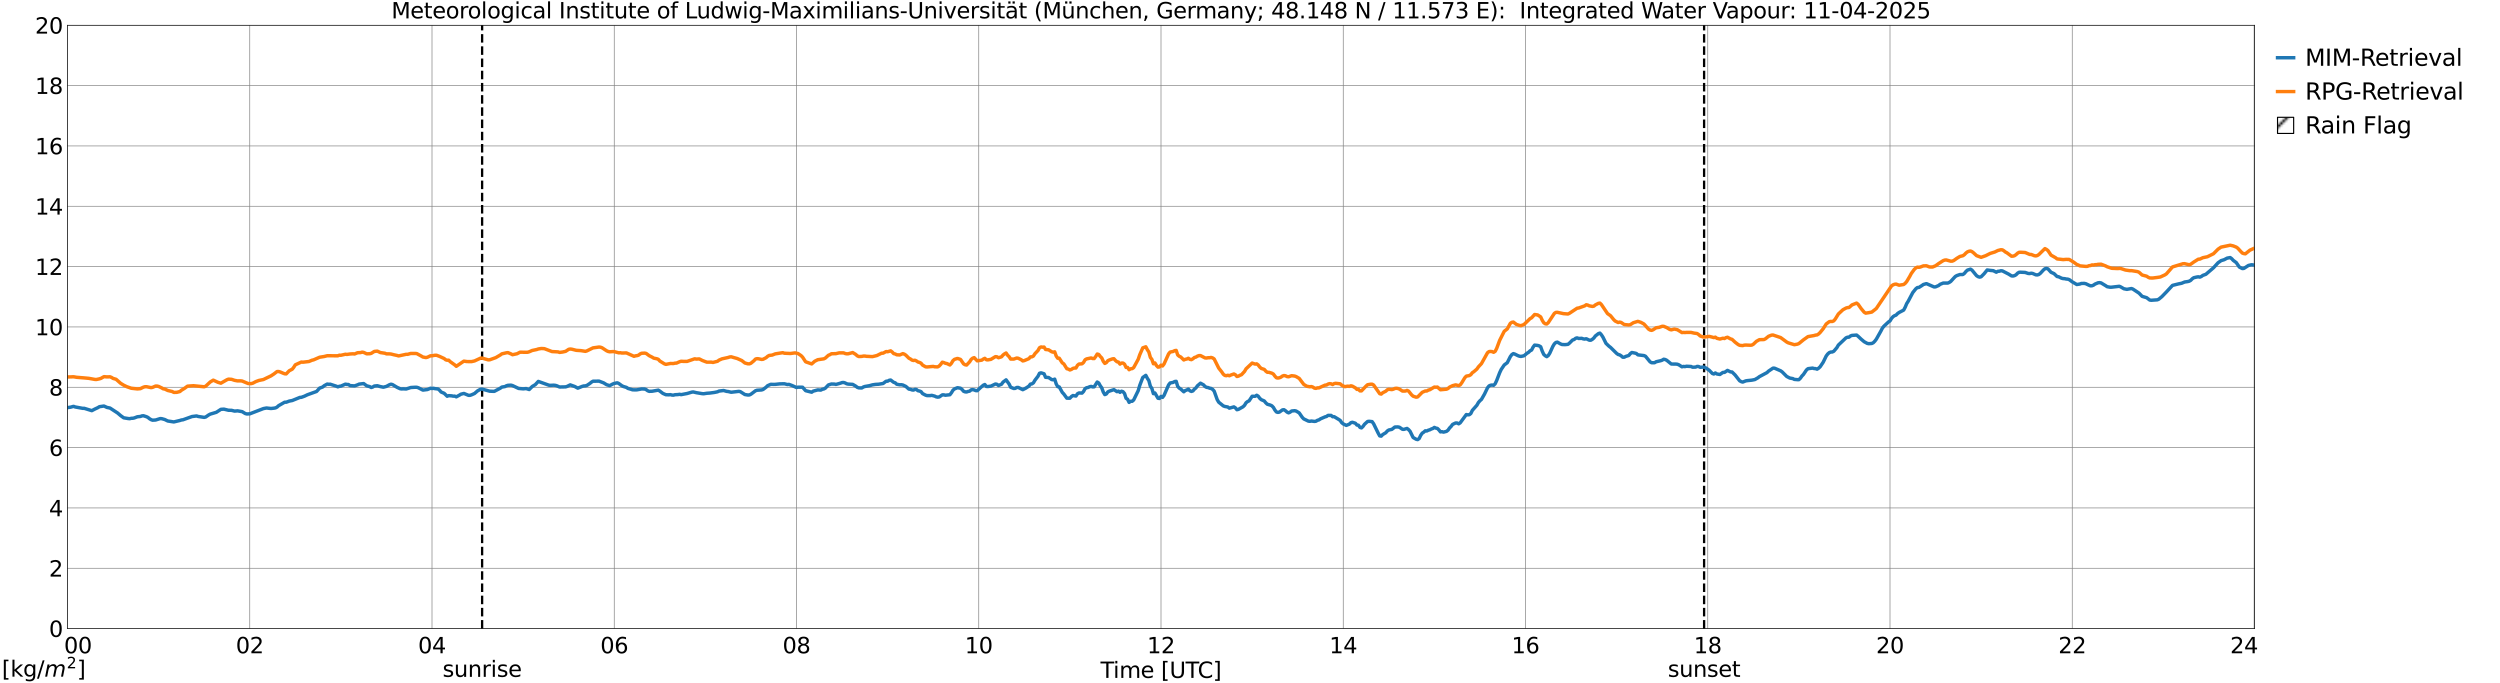 <?xml version="1.0" encoding="utf-8" standalone="no"?>
<!DOCTYPE svg PUBLIC "-//W3C//DTD SVG 1.1//EN"
  "http://www.w3.org/Graphics/SVG/1.1/DTD/svg11.dtd">
<svg xmlns:xlink="http://www.w3.org/1999/xlink" width="1085.4pt" height="296.64pt" viewBox="0 0 1085.4 296.64" xmlns="http://www.w3.org/2000/svg" version="1.1">
 <defs>
  <style type="text/css">*{stroke-linejoin: round; stroke-linecap: butt}</style>
 </defs>
 <g id="figure_1">
  <g id="patch_1">
   <path d="M 0 296.64 
L 1085.4 296.64 
L 1085.4 0 
L 0 0 
z
" style="fill: #ffffff"/>
  </g>
  <g id="axes_1">
   <g id="patch_2">
    <path d="M 29.306 272.909 
L 978.814 272.909 
L 978.814 10.976 
L 29.306 10.976 
z
" style="fill: #ffffff"/>
   </g>
   <g id="patch_3">
    <path d="M 978.814 272.909 
L 978.814 272.909 
L 978.814 10.976 
L 978.814 10.976 
z
" clip-path="url(#p92e71f5741)" style="fill: #d3d3d3; stroke: #d3d3d3; stroke-linejoin: miter"/>
   </g>
   <g id="matplotlib.axis_1">
    <g id="xtick_1">
     <g id="line2d_1">
      <path d="M 29.306 272.909 
L 29.306 10.976 
" clip-path="url(#p92e71f5741)" style="fill: none; stroke: #808080; stroke-width: 0.3; stroke-linecap: square"/>
     </g>
     <g id="line2d_2"/>
     <g id="text_1">
      <!--    00 -->
      <g transform="translate(18.733 283.627) scale(0.095 -0.095)">
       <defs>
        <path id="DejaVuSans-20" transform="scale(0.016)"/>
        <path id="DejaVuSans-30" d="M 2034 4250 
Q 1547 4250 1301 3770 
Q 1056 3291 1056 2328 
Q 1056 1369 1301 889 
Q 1547 409 2034 409 
Q 2525 409 2770 889 
Q 3016 1369 3016 2328 
Q 3016 3291 2770 3770 
Q 2525 4250 2034 4250 
z
M 2034 4750 
Q 2819 4750 3233 4129 
Q 3647 3509 3647 2328 
Q 3647 1150 3233 529 
Q 2819 -91 2034 -91 
Q 1250 -91 836 529 
Q 422 1150 422 2328 
Q 422 3509 836 4129 
Q 1250 4750 2034 4750 
z
" transform="scale(0.016)"/>
       </defs>
       <use xlink:href="#DejaVuSans-20"/>
       <use xlink:href="#DejaVuSans-20" transform="translate(31.787 0)"/>
       <use xlink:href="#DejaVuSans-20" transform="translate(63.574 0)"/>
       <use xlink:href="#DejaVuSans-30" transform="translate(95.361 0)"/>
       <use xlink:href="#DejaVuSans-30" transform="translate(158.984 0)"/>
      </g>
     </g>
    </g>
    <g id="xtick_2">
     <g id="line2d_3">
      <path d="M 108.431 272.909 
L 108.431 10.976 
" clip-path="url(#p92e71f5741)" style="fill: none; stroke: #808080; stroke-width: 0.3; stroke-linecap: square"/>
     </g>
     <g id="line2d_4"/>
     <g id="text_2">
      <!-- 02 -->
      <g transform="translate(102.387 283.627) scale(0.095 -0.095)">
       <defs>
        <path id="DejaVuSans-32" d="M 1228 531 
L 3431 531 
L 3431 0 
L 469 0 
L 469 531 
Q 828 903 1448 1529 
Q 2069 2156 2228 2338 
Q 2531 2678 2651 2914 
Q 2772 3150 2772 3378 
Q 2772 3750 2511 3984 
Q 2250 4219 1831 4219 
Q 1534 4219 1204 4116 
Q 875 4013 500 3803 
L 500 4441 
Q 881 4594 1212 4672 
Q 1544 4750 1819 4750 
Q 2544 4750 2975 4387 
Q 3406 4025 3406 3419 
Q 3406 3131 3298 2873 
Q 3191 2616 2906 2266 
Q 2828 2175 2409 1742 
Q 1991 1309 1228 531 
z
" transform="scale(0.016)"/>
       </defs>
       <use xlink:href="#DejaVuSans-30"/>
       <use xlink:href="#DejaVuSans-32" transform="translate(63.623 0)"/>
      </g>
     </g>
    </g>
    <g id="xtick_3">
     <g id="line2d_5">
      <path d="M 187.557 272.909 
L 187.557 10.976 
" clip-path="url(#p92e71f5741)" style="fill: none; stroke: #808080; stroke-width: 0.3; stroke-linecap: square"/>
     </g>
     <g id="line2d_6"/>
     <g id="text_3">
      <!-- 04 -->
      <g transform="translate(181.513 283.627) scale(0.095 -0.095)">
       <defs>
        <path id="DejaVuSans-34" d="M 2419 4116 
L 825 1625 
L 2419 1625 
L 2419 4116 
z
M 2253 4666 
L 3047 4666 
L 3047 1625 
L 3713 1625 
L 3713 1100 
L 3047 1100 
L 3047 0 
L 2419 0 
L 2419 1100 
L 313 1100 
L 313 1709 
L 2253 4666 
z
" transform="scale(0.016)"/>
       </defs>
       <use xlink:href="#DejaVuSans-30"/>
       <use xlink:href="#DejaVuSans-34" transform="translate(63.623 0)"/>
      </g>
     </g>
    </g>
    <g id="xtick_4">
     <g id="line2d_7">
      <path d="M 266.683 272.909 
L 266.683 10.976 
" clip-path="url(#p92e71f5741)" style="fill: none; stroke: #808080; stroke-width: 0.3; stroke-linecap: square"/>
     </g>
     <g id="line2d_8"/>
     <g id="text_4">
      <!-- 06 -->
      <g transform="translate(260.638 283.627) scale(0.095 -0.095)">
       <defs>
        <path id="DejaVuSans-36" d="M 2113 2584 
Q 1688 2584 1439 2293 
Q 1191 2003 1191 1497 
Q 1191 994 1439 701 
Q 1688 409 2113 409 
Q 2538 409 2786 701 
Q 3034 994 3034 1497 
Q 3034 2003 2786 2293 
Q 2538 2584 2113 2584 
z
M 3366 4563 
L 3366 3988 
Q 3128 4100 2886 4159 
Q 2644 4219 2406 4219 
Q 1781 4219 1451 3797 
Q 1122 3375 1075 2522 
Q 1259 2794 1537 2939 
Q 1816 3084 2150 3084 
Q 2853 3084 3261 2657 
Q 3669 2231 3669 1497 
Q 3669 778 3244 343 
Q 2819 -91 2113 -91 
Q 1303 -91 875 529 
Q 447 1150 447 2328 
Q 447 3434 972 4092 
Q 1497 4750 2381 4750 
Q 2619 4750 2861 4703 
Q 3103 4656 3366 4563 
z
" transform="scale(0.016)"/>
       </defs>
       <use xlink:href="#DejaVuSans-30"/>
       <use xlink:href="#DejaVuSans-36" transform="translate(63.623 0)"/>
      </g>
     </g>
    </g>
    <g id="xtick_5">
     <g id="line2d_9">
      <path d="M 345.808 272.909 
L 345.808 10.976 
" clip-path="url(#p92e71f5741)" style="fill: none; stroke: #808080; stroke-width: 0.3; stroke-linecap: square"/>
     </g>
     <g id="line2d_10"/>
     <g id="text_5">
      <!-- 08 -->
      <g transform="translate(339.764 283.627) scale(0.095 -0.095)">
       <defs>
        <path id="DejaVuSans-38" d="M 2034 2216 
Q 1584 2216 1326 1975 
Q 1069 1734 1069 1313 
Q 1069 891 1326 650 
Q 1584 409 2034 409 
Q 2484 409 2743 651 
Q 3003 894 3003 1313 
Q 3003 1734 2745 1975 
Q 2488 2216 2034 2216 
z
M 1403 2484 
Q 997 2584 770 2862 
Q 544 3141 544 3541 
Q 544 4100 942 4425 
Q 1341 4750 2034 4750 
Q 2731 4750 3128 4425 
Q 3525 4100 3525 3541 
Q 3525 3141 3298 2862 
Q 3072 2584 2669 2484 
Q 3125 2378 3379 2068 
Q 3634 1759 3634 1313 
Q 3634 634 3220 271 
Q 2806 -91 2034 -91 
Q 1263 -91 848 271 
Q 434 634 434 1313 
Q 434 1759 690 2068 
Q 947 2378 1403 2484 
z
M 1172 3481 
Q 1172 3119 1398 2916 
Q 1625 2713 2034 2713 
Q 2441 2713 2670 2916 
Q 2900 3119 2900 3481 
Q 2900 3844 2670 4047 
Q 2441 4250 2034 4250 
Q 1625 4250 1398 4047 
Q 1172 3844 1172 3481 
z
" transform="scale(0.016)"/>
       </defs>
       <use xlink:href="#DejaVuSans-30"/>
       <use xlink:href="#DejaVuSans-38" transform="translate(63.623 0)"/>
      </g>
     </g>
    </g>
    <g id="xtick_6">
     <g id="line2d_11">
      <path d="M 424.934 272.909 
L 424.934 10.976 
" clip-path="url(#p92e71f5741)" style="fill: none; stroke: #808080; stroke-width: 0.3; stroke-linecap: square"/>
     </g>
     <g id="line2d_12"/>
     <g id="text_6">
      <!-- 10 -->
      <g transform="translate(418.89 283.627) scale(0.095 -0.095)">
       <defs>
        <path id="DejaVuSans-31" d="M 794 531 
L 1825 531 
L 1825 4091 
L 703 3866 
L 703 4441 
L 1819 4666 
L 2450 4666 
L 2450 531 
L 3481 531 
L 3481 0 
L 794 0 
L 794 531 
z
" transform="scale(0.016)"/>
       </defs>
       <use xlink:href="#DejaVuSans-31"/>
       <use xlink:href="#DejaVuSans-30" transform="translate(63.623 0)"/>
      </g>
     </g>
    </g>
    <g id="xtick_7">
     <g id="line2d_13">
      <path d="M 504.06 272.909 
L 504.06 10.976 
" clip-path="url(#p92e71f5741)" style="fill: none; stroke: #808080; stroke-width: 0.3; stroke-linecap: square"/>
     </g>
     <g id="line2d_14"/>
     <g id="text_7">
      <!-- 12 -->
      <g transform="translate(498.015 283.627) scale(0.095 -0.095)">
       <use xlink:href="#DejaVuSans-31"/>
       <use xlink:href="#DejaVuSans-32" transform="translate(63.623 0)"/>
      </g>
     </g>
    </g>
    <g id="xtick_8">
     <g id="line2d_15">
      <path d="M 583.185 272.909 
L 583.185 10.976 
" clip-path="url(#p92e71f5741)" style="fill: none; stroke: #808080; stroke-width: 0.3; stroke-linecap: square"/>
     </g>
     <g id="line2d_16"/>
     <g id="text_8">
      <!-- 14 -->
      <g transform="translate(577.141 283.627) scale(0.095 -0.095)">
       <use xlink:href="#DejaVuSans-31"/>
       <use xlink:href="#DejaVuSans-34" transform="translate(63.623 0)"/>
      </g>
     </g>
    </g>
    <g id="xtick_9">
     <g id="line2d_17">
      <path d="M 662.311 272.909 
L 662.311 10.976 
" clip-path="url(#p92e71f5741)" style="fill: none; stroke: #808080; stroke-width: 0.3; stroke-linecap: square"/>
     </g>
     <g id="line2d_18"/>
     <g id="text_9">
      <!-- 16 -->
      <g transform="translate(656.267 283.627) scale(0.095 -0.095)">
       <use xlink:href="#DejaVuSans-31"/>
       <use xlink:href="#DejaVuSans-36" transform="translate(63.623 0)"/>
      </g>
     </g>
    </g>
    <g id="xtick_10">
     <g id="line2d_19">
      <path d="M 741.437 272.909 
L 741.437 10.976 
" clip-path="url(#p92e71f5741)" style="fill: none; stroke: #808080; stroke-width: 0.3; stroke-linecap: square"/>
     </g>
     <g id="line2d_20"/>
     <g id="text_10">
      <!-- 18 -->
      <g transform="translate(735.392 283.627) scale(0.095 -0.095)">
       <use xlink:href="#DejaVuSans-31"/>
       <use xlink:href="#DejaVuSans-38" transform="translate(63.623 0)"/>
      </g>
     </g>
    </g>
    <g id="xtick_11">
     <g id="line2d_21">
      <path d="M 820.562 272.909 
L 820.562 10.976 
" clip-path="url(#p92e71f5741)" style="fill: none; stroke: #808080; stroke-width: 0.3; stroke-linecap: square"/>
     </g>
     <g id="line2d_22"/>
     <g id="text_11">
      <!-- 20 -->
      <g transform="translate(814.518 283.627) scale(0.095 -0.095)">
       <use xlink:href="#DejaVuSans-32"/>
       <use xlink:href="#DejaVuSans-30" transform="translate(63.623 0)"/>
      </g>
     </g>
    </g>
    <g id="xtick_12">
     <g id="line2d_23">
      <path d="M 899.688 272.909 
L 899.688 10.976 
" clip-path="url(#p92e71f5741)" style="fill: none; stroke: #808080; stroke-width: 0.3; stroke-linecap: square"/>
     </g>
     <g id="line2d_24"/>
     <g id="text_12">
      <!-- 22 -->
      <g transform="translate(893.644 283.627) scale(0.095 -0.095)">
       <use xlink:href="#DejaVuSans-32"/>
       <use xlink:href="#DejaVuSans-32" transform="translate(63.623 0)"/>
      </g>
     </g>
    </g>
    <g id="xtick_13">
     <g id="line2d_25">
      <path d="M 978.814 272.909 
L 978.814 10.976 
" clip-path="url(#p92e71f5741)" style="fill: none; stroke: #808080; stroke-width: 0.3; stroke-linecap: square"/>
     </g>
     <g id="line2d_26"/>
     <g id="text_13">
      <!-- 24    -->
      <g transform="translate(968.241 283.627) scale(0.095 -0.095)">
       <use xlink:href="#DejaVuSans-32"/>
       <use xlink:href="#DejaVuSans-34" transform="translate(63.623 0)"/>
       <use xlink:href="#DejaVuSans-20" transform="translate(127.246 0)"/>
       <use xlink:href="#DejaVuSans-20" transform="translate(159.033 0)"/>
       <use xlink:href="#DejaVuSans-20" transform="translate(190.82 0)"/>
      </g>
     </g>
    </g>
    <g id="text_14">
     <!-- Time [UTC] -->
     <g transform="translate(477.806 294.322) scale(0.095 -0.095)">
      <defs>
       <path id="DejaVuSans-54" d="M -19 4666 
L 3928 4666 
L 3928 4134 
L 2272 4134 
L 2272 0 
L 1638 0 
L 1638 4134 
L -19 4134 
L -19 4666 
z
" transform="scale(0.016)"/>
       <path id="DejaVuSans-69" d="M 603 3500 
L 1178 3500 
L 1178 0 
L 603 0 
L 603 3500 
z
M 603 4863 
L 1178 4863 
L 1178 4134 
L 603 4134 
L 603 4863 
z
" transform="scale(0.016)"/>
       <path id="DejaVuSans-6d" d="M 3328 2828 
Q 3544 3216 3844 3400 
Q 4144 3584 4550 3584 
Q 5097 3584 5394 3201 
Q 5691 2819 5691 2113 
L 5691 0 
L 5113 0 
L 5113 2094 
Q 5113 2597 4934 2840 
Q 4756 3084 4391 3084 
Q 3944 3084 3684 2787 
Q 3425 2491 3425 1978 
L 3425 0 
L 2847 0 
L 2847 2094 
Q 2847 2600 2669 2842 
Q 2491 3084 2119 3084 
Q 1678 3084 1418 2786 
Q 1159 2488 1159 1978 
L 1159 0 
L 581 0 
L 581 3500 
L 1159 3500 
L 1159 2956 
Q 1356 3278 1631 3431 
Q 1906 3584 2284 3584 
Q 2666 3584 2933 3390 
Q 3200 3197 3328 2828 
z
" transform="scale(0.016)"/>
       <path id="DejaVuSans-65" d="M 3597 1894 
L 3597 1613 
L 953 1613 
Q 991 1019 1311 708 
Q 1631 397 2203 397 
Q 2534 397 2845 478 
Q 3156 559 3463 722 
L 3463 178 
Q 3153 47 2828 -22 
Q 2503 -91 2169 -91 
Q 1331 -91 842 396 
Q 353 884 353 1716 
Q 353 2575 817 3079 
Q 1281 3584 2069 3584 
Q 2775 3584 3186 3129 
Q 3597 2675 3597 1894 
z
M 3022 2063 
Q 3016 2534 2758 2815 
Q 2500 3097 2075 3097 
Q 1594 3097 1305 2825 
Q 1016 2553 972 2059 
L 3022 2063 
z
" transform="scale(0.016)"/>
       <path id="DejaVuSans-5b" d="M 550 4863 
L 1875 4863 
L 1875 4416 
L 1125 4416 
L 1125 -397 
L 1875 -397 
L 1875 -844 
L 550 -844 
L 550 4863 
z
" transform="scale(0.016)"/>
       <path id="DejaVuSans-55" d="M 556 4666 
L 1191 4666 
L 1191 1831 
Q 1191 1081 1462 751 
Q 1734 422 2344 422 
Q 2950 422 3222 751 
Q 3494 1081 3494 1831 
L 3494 4666 
L 4128 4666 
L 4128 1753 
Q 4128 841 3676 375 
Q 3225 -91 2344 -91 
Q 1459 -91 1007 375 
Q 556 841 556 1753 
L 556 4666 
z
" transform="scale(0.016)"/>
       <path id="DejaVuSans-43" d="M 4122 4306 
L 4122 3641 
Q 3803 3938 3442 4084 
Q 3081 4231 2675 4231 
Q 1875 4231 1450 3742 
Q 1025 3253 1025 2328 
Q 1025 1406 1450 917 
Q 1875 428 2675 428 
Q 3081 428 3442 575 
Q 3803 722 4122 1019 
L 4122 359 
Q 3791 134 3420 21 
Q 3050 -91 2638 -91 
Q 1578 -91 968 557 
Q 359 1206 359 2328 
Q 359 3453 968 4101 
Q 1578 4750 2638 4750 
Q 3056 4750 3426 4639 
Q 3797 4528 4122 4306 
z
" transform="scale(0.016)"/>
       <path id="DejaVuSans-5d" d="M 1947 4863 
L 1947 -844 
L 622 -844 
L 622 -397 
L 1369 -397 
L 1369 4416 
L 622 4416 
L 622 4863 
L 1947 4863 
z
" transform="scale(0.016)"/>
      </defs>
      <use xlink:href="#DejaVuSans-54"/>
      <use xlink:href="#DejaVuSans-69" transform="translate(57.959 0)"/>
      <use xlink:href="#DejaVuSans-6d" transform="translate(85.742 0)"/>
      <use xlink:href="#DejaVuSans-65" transform="translate(183.154 0)"/>
      <use xlink:href="#DejaVuSans-20" transform="translate(244.678 0)"/>
      <use xlink:href="#DejaVuSans-5b" transform="translate(276.465 0)"/>
      <use xlink:href="#DejaVuSans-55" transform="translate(315.479 0)"/>
      <use xlink:href="#DejaVuSans-54" transform="translate(388.672 0)"/>
      <use xlink:href="#DejaVuSans-43" transform="translate(443.881 0)"/>
      <use xlink:href="#DejaVuSans-5d" transform="translate(513.705 0)"/>
     </g>
    </g>
   </g>
   <g id="matplotlib.axis_2">
    <g id="ytick_1">
     <g id="line2d_27">
      <path d="M 29.306 272.909 
L 978.814 272.909 
" clip-path="url(#p92e71f5741)" style="fill: none; stroke: #808080; stroke-width: 0.3; stroke-linecap: square"/>
     </g>
     <g id="line2d_28"/>
     <g id="text_15">
      <!-- 0 -->
      <g transform="translate(21.261 276.518) scale(0.095 -0.095)">
       <use xlink:href="#DejaVuSans-30"/>
      </g>
     </g>
    </g>
    <g id="ytick_2">
     <g id="line2d_29">
      <path d="M 29.306 246.715 
L 978.814 246.715 
" clip-path="url(#p92e71f5741)" style="fill: none; stroke: #808080; stroke-width: 0.3; stroke-linecap: square"/>
     </g>
     <g id="line2d_30"/>
     <g id="text_16">
      <!-- 2 -->
      <g transform="translate(21.261 250.325) scale(0.095 -0.095)">
       <use xlink:href="#DejaVuSans-32"/>
      </g>
     </g>
    </g>
    <g id="ytick_3">
     <g id="line2d_31">
      <path d="M 29.306 220.522 
L 978.814 220.522 
" clip-path="url(#p92e71f5741)" style="fill: none; stroke: #808080; stroke-width: 0.3; stroke-linecap: square"/>
     </g>
     <g id="line2d_32"/>
     <g id="text_17">
      <!-- 4 -->
      <g transform="translate(21.261 224.131) scale(0.095 -0.095)">
       <use xlink:href="#DejaVuSans-34"/>
      </g>
     </g>
    </g>
    <g id="ytick_4">
     <g id="line2d_33">
      <path d="M 29.306 194.329 
L 978.814 194.329 
" clip-path="url(#p92e71f5741)" style="fill: none; stroke: #808080; stroke-width: 0.3; stroke-linecap: square"/>
     </g>
     <g id="line2d_34"/>
     <g id="text_18">
      <!-- 6 -->
      <g transform="translate(21.261 197.938) scale(0.095 -0.095)">
       <use xlink:href="#DejaVuSans-36"/>
      </g>
     </g>
    </g>
    <g id="ytick_5">
     <g id="line2d_35">
      <path d="M 29.306 168.136 
L 978.814 168.136 
" clip-path="url(#p92e71f5741)" style="fill: none; stroke: #808080; stroke-width: 0.3; stroke-linecap: square"/>
     </g>
     <g id="line2d_36"/>
     <g id="text_19">
      <!-- 8 -->
      <g transform="translate(21.261 171.745) scale(0.095 -0.095)">
       <use xlink:href="#DejaVuSans-38"/>
      </g>
     </g>
    </g>
    <g id="ytick_6">
     <g id="line2d_37">
      <path d="M 29.306 141.942 
L 978.814 141.942 
" clip-path="url(#p92e71f5741)" style="fill: none; stroke: #808080; stroke-width: 0.3; stroke-linecap: square"/>
     </g>
     <g id="line2d_38"/>
     <g id="text_20">
      <!-- 10 -->
      <g transform="translate(15.217 145.551) scale(0.095 -0.095)">
       <use xlink:href="#DejaVuSans-31"/>
       <use xlink:href="#DejaVuSans-30" transform="translate(63.623 0)"/>
      </g>
     </g>
    </g>
    <g id="ytick_7">
     <g id="line2d_39">
      <path d="M 29.306 115.749 
L 978.814 115.749 
" clip-path="url(#p92e71f5741)" style="fill: none; stroke: #808080; stroke-width: 0.3; stroke-linecap: square"/>
     </g>
     <g id="line2d_40"/>
     <g id="text_21">
      <!-- 12 -->
      <g transform="translate(15.217 119.358) scale(0.095 -0.095)">
       <use xlink:href="#DejaVuSans-31"/>
       <use xlink:href="#DejaVuSans-32" transform="translate(63.623 0)"/>
      </g>
     </g>
    </g>
    <g id="ytick_8">
     <g id="line2d_41">
      <path d="M 29.306 89.556 
L 978.814 89.556 
" clip-path="url(#p92e71f5741)" style="fill: none; stroke: #808080; stroke-width: 0.3; stroke-linecap: square"/>
     </g>
     <g id="line2d_42"/>
     <g id="text_22">
      <!-- 14 -->
      <g transform="translate(15.217 93.165) scale(0.095 -0.095)">
       <use xlink:href="#DejaVuSans-31"/>
       <use xlink:href="#DejaVuSans-34" transform="translate(63.623 0)"/>
      </g>
     </g>
    </g>
    <g id="ytick_9">
     <g id="line2d_43">
      <path d="M 29.306 63.362 
L 978.814 63.362 
" clip-path="url(#p92e71f5741)" style="fill: none; stroke: #808080; stroke-width: 0.3; stroke-linecap: square"/>
     </g>
     <g id="line2d_44"/>
     <g id="text_23">
      <!-- 16 -->
      <g transform="translate(15.217 66.972) scale(0.095 -0.095)">
       <use xlink:href="#DejaVuSans-31"/>
       <use xlink:href="#DejaVuSans-36" transform="translate(63.623 0)"/>
      </g>
     </g>
    </g>
    <g id="ytick_10">
     <g id="line2d_45">
      <path d="M 29.306 37.169 
L 978.814 37.169 
" clip-path="url(#p92e71f5741)" style="fill: none; stroke: #808080; stroke-width: 0.3; stroke-linecap: square"/>
     </g>
     <g id="line2d_46"/>
     <g id="text_24">
      <!-- 18 -->
      <g transform="translate(15.217 40.778) scale(0.095 -0.095)">
       <use xlink:href="#DejaVuSans-31"/>
       <use xlink:href="#DejaVuSans-38" transform="translate(63.623 0)"/>
      </g>
     </g>
    </g>
    <g id="ytick_11">
     <g id="line2d_47">
      <path d="M 29.306 10.976 
L 978.814 10.976 
" clip-path="url(#p92e71f5741)" style="fill: none; stroke: #808080; stroke-width: 0.3; stroke-linecap: square"/>
     </g>
     <g id="line2d_48"/>
     <g id="text_25">
      <!-- 20 -->
      <g transform="translate(15.217 14.585) scale(0.095 -0.095)">
       <use xlink:href="#DejaVuSans-32"/>
       <use xlink:href="#DejaVuSans-30" transform="translate(63.623 0)"/>
      </g>
     </g>
    </g>
   </g>
   <g id="line2d_49">
    <path d="M 209.317 272.909 
L 209.317 10.976 
" clip-path="url(#p92e71f5741)" style="fill: none; stroke-dasharray: 3.7,1.6; stroke-dashoffset: 0; stroke: #000000"/>
   </g>
   <g id="line2d_50">
    <path d="M 739.854 272.909 
L 739.854 10.976 
" clip-path="url(#p92e71f5741)" style="fill: none; stroke-dasharray: 3.7,1.6; stroke-dashoffset: 0; stroke: #000000"/>
   </g>
   <g id="line2d_51">
    <path d="M 29.306 176.972 
L 30.625 176.787 
L 31.943 176.417 
L 32.603 176.68 
L 35.9 177.282 
L 36.559 177.276 
L 37.878 177.682 
L 39.856 178.29 
L 41.175 177.601 
L 42.493 176.986 
L 43.153 176.574 
L 45.131 176.279 
L 46.45 176.892 
L 47.768 177.16 
L 51.065 179.316 
L 52.384 180.446 
L 53.703 181.4 
L 55.681 181.722 
L 56.34 181.773 
L 57 181.609 
L 57.659 181.595 
L 58.319 181.45 
L 59.637 180.947 
L 60.956 180.812 
L 61.615 180.564 
L 62.275 180.5 
L 63.594 180.919 
L 64.253 181.245 
L 64.912 181.795 
L 65.572 182.185 
L 66.231 182.434 
L 67.55 182.356 
L 69.528 181.739 
L 70.187 181.763 
L 71.506 182.129 
L 72.825 182.774 
L 75.462 183.186 
L 78.1 182.559 
L 78.759 182.337 
L 79.419 182.26 
L 83.375 180.84 
L 85.353 180.591 
L 86.013 180.807 
L 88.65 181.209 
L 89.309 181.046 
L 90.628 180.138 
L 91.288 179.789 
L 93.925 179.003 
L 95.903 177.718 
L 97.222 177.634 
L 99.2 178.118 
L 100.519 178.147 
L 101.838 178.483 
L 103.156 178.375 
L 105.135 178.72 
L 106.453 179.529 
L 107.113 179.722 
L 108.431 179.675 
L 114.366 177.392 
L 115.685 177.139 
L 117.663 177.351 
L 118.982 177.206 
L 119.641 177.076 
L 120.3 176.733 
L 120.96 176.126 
L 123.597 174.619 
L 124.257 174.63 
L 125.575 174.142 
L 126.894 173.887 
L 130.191 172.547 
L 130.85 172.493 
L 132.169 172.013 
L 133.488 171.38 
L 137.444 169.956 
L 138.763 168.504 
L 140.082 168.028 
L 140.741 167.468 
L 142.06 166.737 
L 142.719 166.846 
L 143.379 166.807 
L 146.016 167.674 
L 146.676 167.949 
L 147.335 167.72 
L 147.994 167.634 
L 149.972 166.77 
L 150.632 166.916 
L 151.291 166.931 
L 151.951 167.408 
L 153.929 167.545 
L 155.247 167.07 
L 155.907 166.767 
L 157.885 166.529 
L 159.204 167.496 
L 160.523 167.859 
L 161.182 168.233 
L 161.841 168.023 
L 162.501 167.603 
L 163.819 167.469 
L 165.138 167.845 
L 166.457 168.11 
L 167.776 167.757 
L 169.094 167.037 
L 169.754 166.802 
L 170.413 166.976 
L 172.391 168.166 
L 173.71 168.766 
L 174.37 168.869 
L 175.029 168.815 
L 176.348 168.886 
L 177.666 168.47 
L 178.326 168.242 
L 180.304 168.127 
L 180.963 168.149 
L 181.623 168.348 
L 183.601 169.369 
L 185.579 169.118 
L 186.898 168.558 
L 187.557 168.673 
L 188.216 168.586 
L 188.876 168.74 
L 190.195 168.873 
L 190.854 169.437 
L 191.513 170.195 
L 192.832 170.756 
L 194.151 172.031 
L 194.81 171.774 
L 196.129 171.868 
L 196.788 172.002 
L 197.448 171.991 
L 198.107 172.294 
L 199.426 171.579 
L 200.085 171.152 
L 201.404 170.813 
L 203.382 171.634 
L 204.042 171.642 
L 204.701 171.428 
L 206.02 170.841 
L 207.339 169.704 
L 208.657 168.972 
L 209.317 168.927 
L 212.614 169.841 
L 214.592 169.92 
L 217.229 168.527 
L 217.889 168.048 
L 219.207 167.846 
L 219.867 167.487 
L 220.526 167.29 
L 221.845 167.217 
L 222.504 167.394 
L 225.142 168.642 
L 227.12 168.823 
L 228.439 168.708 
L 229.757 169.115 
L 231.076 167.792 
L 232.395 167.005 
L 233.714 165.596 
L 238.329 167.244 
L 238.989 167.301 
L 240.308 167.235 
L 240.967 167.281 
L 241.626 167.441 
L 242.945 168.022 
L 245.583 167.963 
L 246.242 167.756 
L 247.561 167.091 
L 249.539 167.802 
L 250.858 168.52 
L 252.836 167.729 
L 253.495 167.559 
L 254.155 167.534 
L 254.814 167.322 
L 256.133 166.452 
L 256.792 165.901 
L 257.451 165.507 
L 260.089 165.472 
L 262.067 166.225 
L 263.386 167.033 
L 264.705 167.432 
L 266.023 166.72 
L 266.683 166.469 
L 268.002 166.195 
L 268.661 166.501 
L 269.98 167.465 
L 270.639 167.795 
L 271.958 168.184 
L 272.617 168.632 
L 273.936 169.005 
L 274.595 169.238 
L 275.914 169.279 
L 276.573 169.243 
L 278.552 168.862 
L 279.87 168.898 
L 280.53 169.16 
L 281.189 169.642 
L 281.849 169.903 
L 283.167 169.852 
L 285.805 169.381 
L 286.464 169.785 
L 287.783 170.793 
L 289.102 171.376 
L 290.42 171.409 
L 291.08 171.343 
L 291.739 171.525 
L 292.399 171.556 
L 293.058 171.372 
L 294.377 171.303 
L 295.036 171.182 
L 295.696 171.336 
L 298.333 170.842 
L 300.311 170.259 
L 300.971 170.167 
L 302.289 170.477 
L 304.927 170.92 
L 305.586 170.938 
L 306.905 170.737 
L 308.224 170.643 
L 310.202 170.376 
L 311.521 170.097 
L 312.18 169.79 
L 314.158 169.539 
L 315.477 169.92 
L 316.136 169.984 
L 317.455 170.3 
L 320.752 169.909 
L 321.411 170.028 
L 323.39 171.289 
L 324.708 171.502 
L 325.368 171.466 
L 326.027 171.145 
L 328.005 169.654 
L 328.665 169.431 
L 330.643 169.302 
L 331.302 169.089 
L 332.621 168.097 
L 333.28 167.448 
L 334.599 166.866 
L 335.918 166.881 
L 336.577 166.873 
L 338.555 166.664 
L 340.533 166.616 
L 341.852 166.953 
L 342.512 166.871 
L 343.83 167.353 
L 345.808 168.249 
L 346.468 168.093 
L 348.446 168.123 
L 349.765 169.614 
L 352.402 170.281 
L 353.062 169.819 
L 355.04 169.284 
L 356.359 169.372 
L 357.018 169.015 
L 357.677 168.874 
L 358.337 168.517 
L 359.655 167.121 
L 360.974 166.721 
L 362.293 166.759 
L 362.952 166.901 
L 364.93 166.344 
L 365.59 166.096 
L 366.249 166.058 
L 366.909 166.258 
L 367.568 166.608 
L 368.227 166.758 
L 370.206 166.877 
L 371.524 167.64 
L 372.184 168.159 
L 372.843 168.395 
L 374.162 168.446 
L 374.821 168.026 
L 375.481 167.798 
L 377.459 167.456 
L 378.777 167.085 
L 380.096 166.886 
L 381.415 166.817 
L 383.393 166.499 
L 384.712 165.511 
L 385.371 165.499 
L 386.031 165.113 
L 386.69 164.998 
L 388.009 165.993 
L 388.668 166.208 
L 389.328 166.824 
L 390.646 167.058 
L 391.306 167.037 
L 391.965 167.149 
L 393.284 167.767 
L 394.603 168.943 
L 395.262 169.022 
L 395.921 169.278 
L 396.581 169.377 
L 397.24 169.027 
L 397.899 169.13 
L 398.559 169.647 
L 399.218 169.775 
L 399.878 170.033 
L 400.537 170.875 
L 401.856 171.565 
L 402.515 171.759 
L 403.834 171.762 
L 404.493 171.637 
L 405.812 171.981 
L 406.471 172.306 
L 407.131 172.423 
L 407.79 172.334 
L 409.109 171.443 
L 409.768 171.428 
L 410.428 171.594 
L 412.406 171.375 
L 413.065 170.532 
L 413.725 169.442 
L 414.384 168.859 
L 415.703 168.328 
L 417.022 168.555 
L 417.681 169.081 
L 418.34 169.873 
L 419 170.123 
L 419.659 170.179 
L 420.318 169.941 
L 420.978 169.825 
L 421.637 169.242 
L 422.297 169.168 
L 422.956 169.296 
L 423.615 169.578 
L 424.275 169.624 
L 425.593 168.387 
L 426.912 167.249 
L 427.572 166.944 
L 428.231 167.785 
L 428.89 167.821 
L 430.209 167.646 
L 432.187 166.705 
L 432.847 166.854 
L 433.506 167.362 
L 434.825 166.818 
L 435.484 165.9 
L 436.803 164.921 
L 438.122 166.743 
L 438.781 168.118 
L 440.1 168.659 
L 440.759 168.618 
L 441.419 168.234 
L 442.078 168.212 
L 444.056 169.182 
L 445.375 168.513 
L 446.694 167.652 
L 447.353 166.771 
L 448.012 166.668 
L 448.672 166.207 
L 449.331 165.074 
L 450.65 163.365 
L 451.309 162.071 
L 451.969 161.861 
L 453.287 162.29 
L 453.947 163.814 
L 455.266 163.909 
L 456.584 164.786 
L 457.244 164.892 
L 457.903 164.602 
L 458.563 166.683 
L 459.222 167.865 
L 459.881 167.981 
L 461.2 170.352 
L 461.859 171.057 
L 463.178 172.869 
L 464.497 172.879 
L 465.156 172.184 
L 465.816 171.731 
L 467.134 171.945 
L 467.794 170.96 
L 468.453 170.601 
L 469.772 170.666 
L 470.431 169.962 
L 471.091 168.738 
L 471.75 168.346 
L 472.409 168.218 
L 473.069 167.913 
L 473.728 167.761 
L 474.388 167.978 
L 475.047 167.936 
L 476.366 165.864 
L 477.025 166.281 
L 477.685 167.481 
L 478.344 168.4 
L 479.003 170.211 
L 479.663 171.312 
L 480.322 171.056 
L 480.981 170.139 
L 481.641 169.816 
L 483.619 169.168 
L 484.938 170.045 
L 485.597 169.817 
L 486.256 170.336 
L 486.916 169.846 
L 487.575 170.064 
L 488.235 170.875 
L 488.894 172.923 
L 489.553 173.346 
L 490.213 174.7 
L 490.872 174.213 
L 491.532 174.22 
L 492.191 173.653 
L 494.169 169.591 
L 494.828 167.341 
L 496.147 163.891 
L 497.466 162.966 
L 498.125 164.239 
L 498.785 165.246 
L 499.444 167.687 
L 500.103 168.652 
L 500.763 170.903 
L 501.422 170.616 
L 502.741 172.893 
L 503.4 173.011 
L 504.06 172.106 
L 504.719 172.522 
L 505.379 171.657 
L 507.357 167.113 
L 508.016 166.276 
L 509.335 166.02 
L 509.994 165.651 
L 510.654 165.558 
L 511.313 167.757 
L 511.972 168.492 
L 512.632 168.899 
L 513.95 170.09 
L 514.61 169.553 
L 515.269 169.321 
L 515.929 168.927 
L 516.588 169.648 
L 517.247 169.937 
L 517.907 169.727 
L 518.566 168.935 
L 519.226 168.412 
L 519.885 167.501 
L 521.204 166.366 
L 522.522 167.093 
L 523.182 167.805 
L 523.841 168.168 
L 524.501 168.26 
L 525.16 168.53 
L 525.819 168.654 
L 526.479 169.055 
L 527.138 169.803 
L 528.457 173.49 
L 529.116 174.612 
L 531.094 176.214 
L 531.754 176.469 
L 533.073 176.704 
L 533.732 177.213 
L 535.71 176.653 
L 536.369 177.092 
L 537.029 177.881 
L 537.688 177.726 
L 539.666 176.605 
L 540.326 175.961 
L 540.985 174.868 
L 541.644 174.345 
L 542.304 174.028 
L 543.623 172.048 
L 544.941 172.059 
L 545.601 171.605 
L 546.26 172.004 
L 546.919 172.909 
L 547.579 173.512 
L 548.898 174.083 
L 549.557 174.894 
L 550.216 175.504 
L 551.535 175.877 
L 552.195 176.196 
L 552.854 176.884 
L 553.513 178.03 
L 554.173 178.869 
L 554.832 179.05 
L 555.491 178.899 
L 556.81 177.95 
L 557.47 177.889 
L 558.129 178.34 
L 558.788 178.925 
L 559.448 179.24 
L 560.107 178.956 
L 560.766 178.44 
L 562.085 178.309 
L 562.745 178.464 
L 564.063 179.27 
L 565.382 181.179 
L 566.042 181.873 
L 568.02 182.823 
L 568.679 182.92 
L 569.338 182.798 
L 570.657 182.965 
L 571.317 182.883 
L 571.976 182.488 
L 572.635 182.302 
L 573.295 181.852 
L 575.273 180.99 
L 575.932 180.81 
L 576.592 180.331 
L 577.91 180.354 
L 578.57 180.923 
L 579.229 180.9 
L 581.207 182.095 
L 581.867 182.543 
L 582.526 183.514 
L 583.185 184.043 
L 584.504 184.68 
L 585.823 184.147 
L 586.482 183.522 
L 587.142 183.331 
L 588.46 183.754 
L 589.12 184.532 
L 589.779 184.613 
L 590.439 185.56 
L 591.098 185.774 
L 591.757 185.137 
L 592.417 184.201 
L 593.736 182.995 
L 594.395 182.911 
L 595.714 183.054 
L 596.373 183.996 
L 598.351 188.053 
L 599.011 189.244 
L 599.67 189.359 
L 600.329 188.664 
L 601.648 187.876 
L 602.307 187.124 
L 602.967 186.687 
L 604.286 186.415 
L 605.604 185.389 
L 606.923 185.356 
L 607.582 185.494 
L 608.901 186.387 
L 609.561 186.398 
L 610.879 186.014 
L 611.539 186.513 
L 612.198 187.248 
L 613.517 189.941 
L 614.836 190.709 
L 615.495 190.86 
L 616.154 190.392 
L 616.814 189.005 
L 617.473 188.061 
L 618.133 187.629 
L 618.792 187.038 
L 619.451 187.132 
L 620.111 186.78 
L 620.77 186.599 
L 621.429 186.25 
L 622.089 186.028 
L 622.748 185.57 
L 623.408 185.871 
L 624.067 186.003 
L 624.726 186.667 
L 625.386 187.502 
L 626.045 187.413 
L 626.705 187.619 
L 628.023 187.277 
L 628.683 186.757 
L 629.342 185.816 
L 630.001 185.142 
L 630.661 184.259 
L 631.98 183.638 
L 632.639 183.655 
L 633.298 184.003 
L 633.958 183.576 
L 636.595 179.997 
L 637.255 180.109 
L 637.914 180.049 
L 638.573 179.537 
L 639.233 178.166 
L 641.211 175.93 
L 641.87 174.752 
L 642.53 173.987 
L 643.189 173.397 
L 644.508 171.098 
L 645.827 168.367 
L 646.486 167.556 
L 647.145 167.257 
L 647.805 167.161 
L 648.464 167.285 
L 649.123 166.633 
L 649.783 165.237 
L 651.102 161.803 
L 651.761 160.409 
L 653.08 158.456 
L 654.399 157.46 
L 655.717 154.839 
L 656.377 153.949 
L 657.036 153.533 
L 657.695 153.741 
L 659.014 154.406 
L 659.674 154.647 
L 660.333 154.747 
L 661.652 154.468 
L 662.97 153.366 
L 663.63 152.967 
L 664.289 152.317 
L 664.949 151.989 
L 665.608 150.705 
L 666.267 149.836 
L 667.586 149.972 
L 668.246 150.16 
L 668.905 150.552 
L 669.564 152.417 
L 670.224 153.861 
L 670.883 154.452 
L 671.542 154.844 
L 672.202 154.35 
L 672.861 153.309 
L 674.18 150.391 
L 674.839 149.296 
L 675.499 148.685 
L 676.158 148.546 
L 677.477 149.294 
L 678.136 149.567 
L 679.455 149.631 
L 680.774 149.491 
L 681.433 148.936 
L 682.752 147.612 
L 683.411 147.411 
L 684.071 146.879 
L 684.73 146.686 
L 685.389 146.948 
L 686.708 146.886 
L 687.368 147.125 
L 688.027 147.216 
L 688.686 147.062 
L 690.005 147.687 
L 690.664 147.72 
L 691.324 147.32 
L 691.983 146.754 
L 692.643 145.867 
L 693.961 144.84 
L 694.621 144.631 
L 695.28 145.376 
L 695.939 146.395 
L 697.258 149.067 
L 698.577 150.333 
L 699.236 150.831 
L 701.874 153.434 
L 702.533 153.905 
L 703.193 154.083 
L 703.852 154.495 
L 704.511 155.075 
L 705.171 155.091 
L 705.83 154.737 
L 707.149 154.339 
L 707.808 153.552 
L 708.468 153.045 
L 709.786 153.291 
L 710.446 153.473 
L 711.105 154.062 
L 713.743 154.378 
L 714.402 154.659 
L 716.38 157.071 
L 717.04 157.479 
L 718.358 157.473 
L 719.018 157.059 
L 720.996 156.604 
L 721.655 156.372 
L 722.315 155.961 
L 722.974 156.096 
L 723.633 156.426 
L 725.612 158.045 
L 727.59 158.067 
L 728.249 158.133 
L 728.909 158.399 
L 730.227 159.251 
L 730.887 159.092 
L 731.546 159.163 
L 732.205 159.009 
L 734.184 159.113 
L 734.843 159.425 
L 736.162 159.381 
L 736.821 159.076 
L 737.48 159.134 
L 738.14 159.476 
L 739.459 159.371 
L 740.118 159.533 
L 740.777 159.848 
L 742.096 160.775 
L 743.415 162.132 
L 744.074 162.375 
L 744.734 161.93 
L 745.393 162.361 
L 746.712 162.582 
L 748.031 161.681 
L 748.69 161.691 
L 750.009 160.816 
L 751.327 161.462 
L 751.987 161.5 
L 753.306 162.801 
L 755.284 165.32 
L 755.943 165.681 
L 756.602 165.89 
L 757.921 165.37 
L 758.581 165.258 
L 760.559 165.053 
L 761.878 164.792 
L 763.196 164.038 
L 763.856 163.533 
L 767.153 161.769 
L 767.812 161.141 
L 769.79 159.814 
L 770.449 159.854 
L 773.087 160.99 
L 773.746 161.459 
L 775.725 163.444 
L 777.043 164.131 
L 778.362 164.371 
L 779.021 164.717 
L 780.34 164.835 
L 781 164.83 
L 781.659 164.201 
L 782.318 163.263 
L 782.978 162.576 
L 784.296 160.62 
L 784.956 160.066 
L 786.934 159.814 
L 787.593 160.001 
L 788.253 160.042 
L 788.912 160.28 
L 789.572 159.85 
L 790.231 159.237 
L 791.55 157.268 
L 792.868 154.565 
L 793.528 153.684 
L 794.187 153.105 
L 794.847 152.852 
L 795.506 152.814 
L 796.165 152.491 
L 797.484 150.94 
L 798.143 149.817 
L 801.44 146.695 
L 802.1 146.404 
L 802.759 146.396 
L 803.419 145.854 
L 804.078 145.615 
L 806.056 145.47 
L 806.715 145.998 
L 808.034 147.25 
L 809.353 148.363 
L 810.672 149.08 
L 811.331 149.217 
L 812.65 149.122 
L 813.309 148.793 
L 813.969 148.124 
L 814.628 147.246 
L 816.606 143.735 
L 817.265 142.445 
L 817.925 141.624 
L 819.903 139.78 
L 820.562 139.324 
L 821.222 138.246 
L 821.881 137.487 
L 822.541 137.054 
L 823.2 136.806 
L 823.859 136.122 
L 824.519 135.66 
L 826.497 134.631 
L 827.156 133.378 
L 827.816 131.814 
L 828.475 130.769 
L 830.453 127.025 
L 831.772 125.383 
L 832.431 124.85 
L 833.091 124.804 
L 834.409 123.977 
L 835.069 123.506 
L 836.388 123.141 
L 839.684 124.576 
L 840.344 124.536 
L 841.663 123.97 
L 842.322 123.441 
L 843.641 122.907 
L 845.619 122.908 
L 846.278 122.624 
L 846.938 122.183 
L 848.256 120.739 
L 848.916 120.039 
L 849.575 119.654 
L 850.894 119.195 
L 852.213 119.184 
L 852.872 118.684 
L 853.531 117.874 
L 854.191 117.269 
L 855.51 116.856 
L 856.169 117.293 
L 858.147 119.69 
L 858.806 120.114 
L 859.466 120.316 
L 860.125 120.155 
L 861.444 118.821 
L 862.763 117.202 
L 864.082 117.396 
L 865.4 117.524 
L 866.719 118.182 
L 867.378 117.79 
L 868.038 117.753 
L 868.697 117.544 
L 869.357 117.613 
L 871.994 118.967 
L 873.313 119.776 
L 873.972 119.832 
L 874.632 119.668 
L 875.291 119.297 
L 875.95 118.613 
L 876.61 118.211 
L 877.269 118.185 
L 879.247 118.279 
L 880.566 118.731 
L 881.225 118.762 
L 881.885 118.615 
L 882.544 118.74 
L 883.863 119.317 
L 884.522 119.36 
L 885.182 119.169 
L 885.841 118.656 
L 887.16 117.237 
L 887.819 116.684 
L 888.479 116.534 
L 889.138 116.724 
L 890.457 118.195 
L 891.775 118.789 
L 893.094 120.055 
L 893.754 120.155 
L 895.072 120.791 
L 895.732 120.955 
L 896.391 120.983 
L 897.051 121.145 
L 897.71 121.185 
L 898.369 121.395 
L 899.688 122.364 
L 901.666 123.525 
L 902.985 123.313 
L 903.644 123.062 
L 904.963 123.046 
L 905.622 123.196 
L 906.941 123.831 
L 907.601 124.097 
L 908.26 124.06 
L 908.919 123.799 
L 909.579 123.333 
L 910.898 122.776 
L 911.557 122.715 
L 912.216 122.837 
L 914.194 124.035 
L 914.854 124.473 
L 916.173 124.708 
L 916.832 124.677 
L 920.129 124.294 
L 920.788 124.588 
L 922.107 125.365 
L 923.426 125.621 
L 925.404 125.266 
L 926.063 125.533 
L 928.041 126.843 
L 928.701 127.287 
L 930.02 128.657 
L 931.998 129.249 
L 933.316 130.264 
L 933.976 130.361 
L 936.613 130.175 
L 937.273 129.889 
L 938.592 128.797 
L 940.57 126.751 
L 943.207 123.905 
L 945.845 123.251 
L 947.163 122.986 
L 948.482 122.435 
L 949.801 122.245 
L 950.46 122.084 
L 951.12 121.714 
L 951.779 121.046 
L 952.438 120.579 
L 953.757 120.273 
L 954.417 120.174 
L 955.076 120.325 
L 955.735 120.031 
L 956.395 119.556 
L 957.714 119.073 
L 961.01 116.257 
L 962.989 114.089 
L 964.307 113.16 
L 965.626 112.76 
L 966.945 112.068 
L 968.264 111.827 
L 968.923 112.317 
L 969.582 113.039 
L 970.901 114.015 
L 972.22 115.935 
L 973.539 116.605 
L 974.198 116.536 
L 976.176 115.258 
L 977.495 114.942 
L 978.154 115.012 
L 978.154 115.012 
" clip-path="url(#p92e71f5741)" style="fill: none; stroke: #1f77b4; stroke-width: 1.5; stroke-linecap: square"/>
   </g>
   <g id="line2d_52">
    <path d="M 29.306 163.647 
L 30.625 163.635 
L 31.943 163.576 
L 33.262 163.808 
L 36.559 164.074 
L 38.537 164.257 
L 41.175 164.73 
L 41.834 164.761 
L 43.153 164.485 
L 43.812 164.282 
L 45.131 163.531 
L 46.45 163.636 
L 47.768 163.592 
L 48.428 163.869 
L 49.087 164.289 
L 50.406 164.675 
L 52.384 166.422 
L 53.703 167.229 
L 55.022 167.872 
L 57 168.566 
L 59.637 168.855 
L 60.956 168.74 
L 62.275 168.093 
L 62.934 167.907 
L 63.594 167.887 
L 65.572 168.293 
L 66.231 168.178 
L 67.55 167.607 
L 68.209 167.615 
L 68.869 167.772 
L 70.187 168.407 
L 70.847 168.809 
L 71.506 168.9 
L 72.825 169.528 
L 74.803 169.992 
L 75.462 170.369 
L 76.781 170.333 
L 78.1 169.989 
L 78.759 169.431 
L 80.078 168.625 
L 81.397 167.657 
L 82.716 167.551 
L 84.034 167.467 
L 88.65 167.923 
L 89.309 167.666 
L 91.288 165.828 
L 92.606 165.048 
L 94.584 165.972 
L 95.903 166.367 
L 98.541 164.855 
L 99.2 164.608 
L 100.519 164.685 
L 101.838 165.129 
L 103.156 165.373 
L 104.475 165.345 
L 105.135 165.438 
L 107.772 166.53 
L 109.091 166.541 
L 109.75 166.369 
L 111.069 165.672 
L 112.388 165.183 
L 114.366 164.772 
L 115.685 164.127 
L 117.663 163.192 
L 118.982 162.318 
L 120.3 161.293 
L 120.96 161.293 
L 121.619 161.474 
L 122.938 162.036 
L 123.597 162.284 
L 124.257 162.336 
L 125.575 160.97 
L 126.894 160.278 
L 127.553 159.426 
L 128.213 158.388 
L 130.85 157.176 
L 131.51 157.256 
L 134.147 156.951 
L 135.466 156.389 
L 136.125 156.245 
L 138.763 155.096 
L 140.741 154.78 
L 142.06 154.445 
L 146.676 154.472 
L 147.335 154.211 
L 147.994 154.247 
L 149.972 153.8 
L 150.632 153.877 
L 151.951 153.687 
L 153.269 153.606 
L 153.929 153.694 
L 155.247 153.14 
L 156.566 153.078 
L 157.226 152.881 
L 157.885 152.995 
L 159.204 153.615 
L 160.523 153.573 
L 161.182 153.41 
L 162.501 152.582 
L 163.819 152.444 
L 165.138 153.068 
L 167.116 153.364 
L 167.776 153.631 
L 169.094 153.644 
L 169.754 153.708 
L 171.073 154.04 
L 172.391 154.325 
L 173.051 154.531 
L 176.348 153.821 
L 177.007 153.829 
L 178.326 153.459 
L 180.304 153.453 
L 180.963 153.523 
L 182.941 154.605 
L 183.601 155.006 
L 184.92 155.242 
L 185.579 155.095 
L 186.898 154.469 
L 187.557 154.469 
L 188.876 154.232 
L 189.535 154.244 
L 190.854 154.74 
L 192.832 155.656 
L 193.492 156.204 
L 194.151 156.402 
L 194.81 156.377 
L 195.47 157.025 
L 197.448 158.435 
L 198.107 159.035 
L 200.745 157.224 
L 201.404 156.791 
L 202.723 156.974 
L 204.701 157.001 
L 206.02 156.707 
L 208.657 155.485 
L 209.317 155.485 
L 211.954 156.233 
L 212.614 156.213 
L 215.251 155.265 
L 217.229 154.105 
L 217.889 153.621 
L 219.867 153.167 
L 220.526 153.091 
L 221.845 153.643 
L 222.504 154.005 
L 224.482 153.58 
L 225.801 152.901 
L 228.439 152.957 
L 229.098 152.922 
L 229.757 152.729 
L 231.076 152.155 
L 233.054 151.743 
L 233.714 151.507 
L 235.033 151.299 
L 236.351 151.38 
L 239.648 152.634 
L 242.286 152.774 
L 242.945 153.005 
L 244.264 152.835 
L 245.583 152.533 
L 246.901 151.66 
L 247.561 151.534 
L 248.22 151.6 
L 250.198 152.098 
L 252.176 152.228 
L 254.155 152.54 
L 254.814 152.339 
L 257.451 151.036 
L 260.089 150.667 
L 260.748 150.752 
L 261.408 151 
L 263.386 152.305 
L 264.045 152.597 
L 264.705 152.733 
L 266.023 152.647 
L 266.683 152.668 
L 268.661 153.192 
L 269.32 153.14 
L 269.98 153.273 
L 271.958 153.221 
L 275.255 154.693 
L 275.914 154.49 
L 276.573 154.404 
L 277.233 154.203 
L 277.892 153.682 
L 278.552 153.377 
L 279.87 153.308 
L 280.53 153.44 
L 281.849 154.421 
L 283.167 155.081 
L 283.827 155.495 
L 285.145 155.753 
L 285.805 155.998 
L 286.464 156.734 
L 288.442 157.956 
L 289.102 158.192 
L 291.08 157.81 
L 292.399 157.827 
L 293.058 157.666 
L 293.717 157.644 
L 295.036 157.05 
L 295.696 156.848 
L 297.014 156.918 
L 298.333 156.9 
L 301.63 155.773 
L 302.289 155.912 
L 303.608 155.826 
L 304.927 156.502 
L 306.246 157.008 
L 306.905 157.241 
L 308.883 157.232 
L 309.543 157.352 
L 311.521 156.854 
L 312.18 156.35 
L 313.499 155.784 
L 314.818 155.497 
L 316.136 155.204 
L 316.796 154.981 
L 317.455 154.906 
L 318.774 155.293 
L 320.093 155.661 
L 322.071 156.549 
L 323.39 157.596 
L 324.708 157.957 
L 325.368 157.967 
L 326.027 157.699 
L 327.346 156.602 
L 328.005 155.884 
L 328.665 155.721 
L 329.324 155.765 
L 330.643 156.047 
L 331.302 155.978 
L 332.621 155.286 
L 333.28 154.698 
L 333.94 154.324 
L 335.258 154.161 
L 336.577 153.64 
L 338.555 153.32 
L 339.874 153.121 
L 340.533 153.355 
L 343.171 153.476 
L 345.149 153.209 
L 346.468 153.498 
L 347.787 154.388 
L 348.446 155.062 
L 349.765 157.074 
L 352.402 157.999 
L 353.721 156.833 
L 355.04 156.176 
L 357.677 155.796 
L 358.337 155.454 
L 359.655 154.254 
L 360.315 153.986 
L 360.974 153.589 
L 362.952 153.536 
L 364.271 153.209 
L 366.249 153.202 
L 366.909 153.476 
L 367.568 153.615 
L 368.227 153.602 
L 370.206 153.066 
L 371.524 153.873 
L 372.184 154.478 
L 372.843 154.795 
L 374.162 154.739 
L 374.821 154.597 
L 375.481 154.577 
L 376.14 154.695 
L 378.777 154.827 
L 380.096 154.517 
L 380.756 154.342 
L 382.734 153.352 
L 383.393 153.336 
L 384.712 152.631 
L 385.371 152.712 
L 386.69 152.328 
L 387.349 152.821 
L 388.009 153.527 
L 388.668 153.686 
L 389.328 154.031 
L 390.646 154.105 
L 391.965 153.535 
L 392.624 153.759 
L 393.284 154.199 
L 394.603 155.515 
L 395.262 155.847 
L 395.921 156.329 
L 396.581 156.51 
L 397.24 156.4 
L 397.899 156.717 
L 398.559 157.174 
L 399.218 157.346 
L 399.878 157.689 
L 400.537 158.504 
L 401.856 159.26 
L 402.515 159.316 
L 405.153 159.082 
L 405.812 159.248 
L 407.131 159.284 
L 407.79 158.876 
L 408.45 158.152 
L 409.109 157.255 
L 409.768 157.411 
L 410.428 157.714 
L 411.087 157.833 
L 412.406 158.454 
L 413.065 157.74 
L 413.725 156.599 
L 414.384 156.022 
L 415.703 155.61 
L 417.022 156.041 
L 418.34 157.972 
L 419 158.361 
L 419.659 158.487 
L 420.978 157.083 
L 421.637 156.036 
L 422.297 155.51 
L 422.956 155.276 
L 424.275 156.657 
L 426.253 156.363 
L 426.912 155.888 
L 427.572 155.568 
L 428.231 156.191 
L 428.89 156.243 
L 430.209 156.02 
L 432.187 154.826 
L 432.847 154.916 
L 433.506 155.315 
L 434.825 154.91 
L 435.484 154.131 
L 436.144 153.624 
L 436.803 153.259 
L 437.462 154.232 
L 438.122 154.866 
L 438.781 155.89 
L 440.1 155.909 
L 441.419 155.439 
L 442.078 155.543 
L 443.397 156.197 
L 444.056 156.705 
L 444.716 156.554 
L 446.694 155.722 
L 447.353 154.956 
L 448.012 154.928 
L 448.672 154.582 
L 449.331 153.554 
L 450.65 152.176 
L 451.309 150.978 
L 451.969 150.624 
L 452.628 150.74 
L 453.287 150.676 
L 453.947 151.727 
L 455.266 151.873 
L 456.584 152.715 
L 457.244 152.902 
L 457.903 152.748 
L 458.563 154.574 
L 459.222 155.533 
L 459.881 155.523 
L 461.2 157.545 
L 461.859 157.981 
L 463.178 160.076 
L 463.838 160.251 
L 464.497 160.625 
L 465.156 160.385 
L 465.816 159.949 
L 466.475 159.781 
L 467.134 159.766 
L 467.794 158.606 
L 468.453 158.045 
L 469.772 157.952 
L 470.431 157.362 
L 471.091 156.214 
L 471.75 155.821 
L 473.728 155.405 
L 474.388 155.669 
L 475.047 155.678 
L 475.706 154.797 
L 476.366 153.713 
L 477.025 153.883 
L 477.685 154.757 
L 478.344 155.415 
L 479.003 156.89 
L 479.663 157.773 
L 480.322 157.428 
L 480.981 156.601 
L 481.641 156.285 
L 482.96 155.814 
L 483.619 155.742 
L 484.278 156.492 
L 484.938 157.054 
L 485.597 157.205 
L 486.256 158.081 
L 486.916 157.623 
L 487.575 157.62 
L 488.235 158.124 
L 488.894 159.527 
L 489.553 159.51 
L 490.213 160.517 
L 490.872 160.116 
L 491.532 160.05 
L 492.191 159.604 
L 494.169 155.971 
L 494.828 154.036 
L 496.147 151.024 
L 497.466 150.565 
L 498.125 151.831 
L 498.785 152.829 
L 499.444 155.167 
L 500.103 156.05 
L 500.763 157.935 
L 501.422 157.583 
L 502.082 158.681 
L 502.741 159.388 
L 503.4 159.311 
L 504.06 158.543 
L 504.719 158.887 
L 505.379 158.034 
L 507.357 153.646 
L 508.016 152.855 
L 509.335 152.588 
L 509.994 152.243 
L 510.654 152.136 
L 511.313 154.109 
L 511.972 154.677 
L 512.632 154.988 
L 513.95 156.279 
L 514.61 155.993 
L 515.269 155.876 
L 515.929 155.537 
L 516.588 156.003 
L 517.247 156.146 
L 517.907 155.774 
L 518.566 155.216 
L 519.226 155.033 
L 519.885 154.626 
L 520.544 154.392 
L 521.204 154.375 
L 523.182 155.399 
L 523.841 155.443 
L 524.501 155.313 
L 525.16 155.318 
L 525.819 155.184 
L 526.479 155.4 
L 527.138 155.836 
L 529.116 159.805 
L 530.435 161.476 
L 531.094 162.452 
L 531.754 162.986 
L 532.413 163.12 
L 533.073 162.905 
L 533.732 163.143 
L 534.391 162.821 
L 535.71 162.367 
L 536.369 162.714 
L 537.029 163.455 
L 537.688 163.308 
L 538.348 162.931 
L 539.007 162.687 
L 540.326 161.258 
L 540.985 160.126 
L 543.623 157.632 
L 544.941 158.085 
L 545.601 157.974 
L 546.26 158.455 
L 546.919 159.344 
L 547.579 159.947 
L 548.898 160.381 
L 549.557 161.135 
L 550.216 161.642 
L 550.876 161.635 
L 552.195 162.026 
L 552.854 162.405 
L 553.513 163.309 
L 554.173 164.023 
L 554.832 164.136 
L 555.491 164.011 
L 556.151 163.737 
L 556.81 163.258 
L 557.47 163.04 
L 558.129 163.162 
L 558.788 163.501 
L 559.448 163.587 
L 560.766 163.116 
L 562.085 163.272 
L 562.745 163.506 
L 564.063 164.289 
L 566.042 166.89 
L 567.36 167.693 
L 568.679 167.916 
L 569.338 167.827 
L 569.998 168.054 
L 570.657 168.503 
L 571.317 168.623 
L 571.976 168.398 
L 572.635 168.404 
L 575.273 167.215 
L 575.932 167.147 
L 576.592 166.754 
L 577.251 166.558 
L 577.91 166.633 
L 578.57 166.959 
L 579.229 166.541 
L 579.889 166.424 
L 581.867 166.63 
L 582.526 167.248 
L 583.845 167.88 
L 585.164 167.646 
L 585.823 167.771 
L 586.482 167.491 
L 587.142 167.647 
L 588.46 168.398 
L 589.12 169.059 
L 589.779 169.028 
L 590.439 169.71 
L 591.098 169.705 
L 593.076 167.632 
L 593.736 167.042 
L 595.054 166.809 
L 595.714 166.789 
L 596.373 167.164 
L 599.011 170.921 
L 599.67 171.1 
L 600.329 170.513 
L 601.648 169.844 
L 602.307 169.236 
L 602.967 168.998 
L 604.286 169.145 
L 604.945 168.968 
L 605.604 168.649 
L 606.264 168.577 
L 606.923 168.675 
L 607.582 168.925 
L 608.901 169.795 
L 610.22 169.769 
L 610.879 169.492 
L 611.539 169.788 
L 612.858 171.426 
L 613.517 172.01 
L 614.836 172.448 
L 615.495 172.327 
L 617.473 170.334 
L 618.792 169.749 
L 619.451 169.771 
L 620.111 169.373 
L 620.77 169.204 
L 622.748 168.032 
L 623.408 168.128 
L 624.067 168.043 
L 625.386 169.223 
L 628.023 168.972 
L 628.683 168.667 
L 629.342 168.08 
L 630.661 167.442 
L 631.98 167.091 
L 633.298 167.421 
L 633.958 167.104 
L 634.617 166.223 
L 635.936 164.035 
L 636.595 163.301 
L 637.914 163.064 
L 638.573 162.666 
L 639.233 161.808 
L 639.892 161.37 
L 641.211 160.222 
L 641.87 159.277 
L 643.189 157.871 
L 645.827 153.135 
L 646.486 152.634 
L 647.145 152.585 
L 647.805 152.652 
L 648.464 152.955 
L 649.123 152.559 
L 649.783 151.296 
L 651.102 147.748 
L 653.08 143.831 
L 654.399 142.796 
L 655.717 140.388 
L 656.377 139.941 
L 657.036 139.823 
L 658.355 140.845 
L 659.674 141.288 
L 660.333 141.392 
L 661.652 140.892 
L 664.289 138.338 
L 664.949 137.987 
L 666.267 136.545 
L 667.586 136.736 
L 668.905 137.584 
L 669.564 139.028 
L 670.224 140.098 
L 670.883 140.58 
L 671.542 140.657 
L 672.202 140.072 
L 674.839 136.055 
L 675.499 135.629 
L 676.158 135.598 
L 678.796 136.172 
L 680.774 136.324 
L 681.433 135.992 
L 684.73 133.807 
L 685.389 133.722 
L 688.027 132.785 
L 688.686 132.312 
L 689.346 132.457 
L 690.005 132.782 
L 691.324 133.035 
L 691.983 132.933 
L 692.643 132.384 
L 693.961 131.7 
L 694.621 131.594 
L 695.28 132.243 
L 697.918 136.142 
L 699.236 137.076 
L 700.555 138.705 
L 701.215 139.365 
L 702.533 140.025 
L 703.193 139.836 
L 703.852 140.005 
L 705.171 140.897 
L 707.149 141.087 
L 707.808 140.962 
L 709.127 140.114 
L 711.105 139.514 
L 712.424 139.956 
L 713.743 140.67 
L 715.721 142.875 
L 716.38 143.28 
L 717.04 143.442 
L 717.699 143.183 
L 719.018 142.303 
L 720.337 142.124 
L 721.655 141.66 
L 722.315 141.671 
L 723.633 142.224 
L 724.952 143.043 
L 725.612 143.207 
L 726.93 142.866 
L 728.249 143.158 
L 729.568 143.964 
L 730.227 144.397 
L 730.887 144.321 
L 731.546 144.375 
L 732.205 144.31 
L 734.184 144.317 
L 735.502 144.626 
L 736.821 144.805 
L 737.48 145.239 
L 738.14 145.851 
L 739.459 146.307 
L 740.118 146.338 
L 742.096 146.051 
L 743.415 146.38 
L 744.074 146.577 
L 744.734 146.379 
L 745.393 146.88 
L 746.712 147.199 
L 748.031 146.843 
L 748.69 146.978 
L 749.349 146.601 
L 750.009 146.424 
L 751.327 147.134 
L 751.987 147.334 
L 753.306 148.568 
L 754.624 149.578 
L 755.284 149.919 
L 756.602 150.046 
L 757.262 149.849 
L 757.921 149.801 
L 759.899 149.891 
L 760.559 149.828 
L 761.218 149.469 
L 762.537 148.209 
L 763.856 147.472 
L 765.834 147.423 
L 766.493 147.095 
L 767.812 146.014 
L 769.131 145.498 
L 769.79 145.451 
L 773.087 146.563 
L 774.406 147.527 
L 775.725 148.505 
L 776.384 148.845 
L 779.021 149.653 
L 780.34 149.426 
L 781 149.162 
L 782.978 147.549 
L 784.956 146.143 
L 787.593 145.682 
L 788.253 145.482 
L 788.912 145.412 
L 789.572 144.995 
L 790.231 144.351 
L 791.55 142.733 
L 792.868 140.657 
L 794.187 139.664 
L 794.847 139.549 
L 795.506 139.578 
L 796.165 139.29 
L 796.825 138.478 
L 798.143 136.321 
L 800.122 134.482 
L 801.44 133.758 
L 802.1 133.555 
L 802.759 133.516 
L 804.078 132.37 
L 806.056 131.598 
L 806.715 132.102 
L 808.034 133.978 
L 809.353 135.557 
L 810.012 135.95 
L 811.331 135.752 
L 812.65 135.496 
L 813.969 134.465 
L 814.628 133.921 
L 821.222 124.14 
L 821.881 123.677 
L 822.541 123.424 
L 823.2 123.341 
L 824.519 123.831 
L 826.497 123.52 
L 827.156 123.006 
L 827.816 122.231 
L 829.134 120.014 
L 829.794 118.765 
L 831.112 116.954 
L 831.772 116.339 
L 832.431 115.983 
L 833.091 116.056 
L 833.75 115.929 
L 835.069 115.431 
L 836.388 115.397 
L 837.706 115.902 
L 839.025 115.93 
L 840.344 115.393 
L 841.663 114.435 
L 843.641 113.166 
L 844.3 112.924 
L 844.959 112.856 
L 846.938 113.397 
L 847.597 113.371 
L 848.256 113.099 
L 849.575 112.152 
L 850.894 111.354 
L 852.213 111.021 
L 852.872 110.558 
L 853.531 109.858 
L 854.191 109.345 
L 854.85 109.088 
L 855.51 108.975 
L 856.169 109.252 
L 856.828 109.764 
L 858.147 110.993 
L 860.125 111.714 
L 862.103 111.015 
L 864.082 110.015 
L 866.06 109.41 
L 867.378 108.765 
L 868.697 108.427 
L 869.357 108.476 
L 870.016 108.883 
L 870.675 109.422 
L 871.335 109.768 
L 873.313 111.234 
L 873.972 111.203 
L 874.632 111.014 
L 875.291 110.543 
L 875.95 109.929 
L 876.61 109.549 
L 877.269 109.514 
L 879.247 109.631 
L 881.225 110.466 
L 881.885 110.483 
L 883.204 111.006 
L 883.863 111.109 
L 884.522 110.943 
L 885.182 110.52 
L 887.819 107.94 
L 888.479 108.28 
L 889.138 108.785 
L 890.457 110.762 
L 892.435 111.888 
L 893.094 112.419 
L 894.413 112.55 
L 895.732 112.71 
L 897.051 112.601 
L 898.369 112.634 
L 900.347 113.853 
L 901.666 114.82 
L 902.326 115.056 
L 902.985 115.428 
L 905.622 115.666 
L 906.282 115.634 
L 906.941 115.36 
L 907.601 115.299 
L 908.26 115.005 
L 908.919 115.077 
L 909.579 114.911 
L 910.238 114.904 
L 910.898 114.758 
L 912.216 114.704 
L 914.194 115.465 
L 914.854 115.819 
L 916.832 116.48 
L 919.469 116.602 
L 920.129 116.527 
L 920.788 116.582 
L 922.766 117.236 
L 924.745 117.527 
L 925.404 117.496 
L 928.041 117.928 
L 928.701 118.215 
L 930.02 119.399 
L 931.998 119.921 
L 932.657 120.38 
L 933.316 120.672 
L 934.635 120.704 
L 936.613 120.454 
L 937.932 120.257 
L 939.91 119.341 
L 940.57 118.9 
L 941.888 117.402 
L 943.207 115.891 
L 947.163 114.683 
L 947.823 114.486 
L 948.482 114.485 
L 950.46 114.949 
L 951.12 114.726 
L 952.438 113.77 
L 954.417 112.526 
L 955.076 112.499 
L 956.395 111.879 
L 958.373 111.466 
L 961.01 110.161 
L 962.989 108.178 
L 964.307 107.289 
L 968.264 106.462 
L 969.582 106.762 
L 970.901 107.287 
L 971.561 107.762 
L 972.879 109.207 
L 973.539 109.875 
L 974.198 110.107 
L 974.857 110.2 
L 976.836 108.612 
L 978.154 108.024 
L 978.154 108.024 
" clip-path="url(#p92e71f5741)" style="fill: none; stroke: #ff7f0e; stroke-width: 1.5; stroke-linecap: square"/>
   </g>
   <g id="patch_4">
    <path d="M 29.306 272.909 
L 29.306 10.976 
" style="fill: none; stroke: #000000; stroke-width: 0.3; stroke-linejoin: miter; stroke-linecap: square"/>
   </g>
   <g id="patch_5">
    <path d="M 978.814 272.909 
L 978.814 10.976 
" style="fill: none; stroke: #000000; stroke-width: 0.3; stroke-linejoin: miter; stroke-linecap: square"/>
   </g>
   <g id="patch_6">
    <path d="M 29.306 272.909 
L 978.814 272.909 
" style="fill: none; stroke: #000000; stroke-width: 0.3; stroke-linejoin: miter; stroke-linecap: square"/>
   </g>
   <g id="patch_7">
    <path d="M 29.306 10.976 
L 978.814 10.976 
" style="fill: none; stroke: #000000; stroke-width: 0.3; stroke-linejoin: miter; stroke-linecap: square"/>
   </g>
   <g id="text_26">
    <!-- sunrise -->
    <g transform="translate(192.152 293.863) scale(0.095 -0.095)">
     <defs>
      <path id="DejaVuSans-73" d="M 2834 3397 
L 2834 2853 
Q 2591 2978 2328 3040 
Q 2066 3103 1784 3103 
Q 1356 3103 1142 2972 
Q 928 2841 928 2578 
Q 928 2378 1081 2264 
Q 1234 2150 1697 2047 
L 1894 2003 
Q 2506 1872 2764 1633 
Q 3022 1394 3022 966 
Q 3022 478 2636 193 
Q 2250 -91 1575 -91 
Q 1294 -91 989 -36 
Q 684 19 347 128 
L 347 722 
Q 666 556 975 473 
Q 1284 391 1588 391 
Q 1994 391 2212 530 
Q 2431 669 2431 922 
Q 2431 1156 2273 1281 
Q 2116 1406 1581 1522 
L 1381 1569 
Q 847 1681 609 1914 
Q 372 2147 372 2553 
Q 372 3047 722 3315 
Q 1072 3584 1716 3584 
Q 2034 3584 2315 3537 
Q 2597 3491 2834 3397 
z
" transform="scale(0.016)"/>
      <path id="DejaVuSans-75" d="M 544 1381 
L 544 3500 
L 1119 3500 
L 1119 1403 
Q 1119 906 1312 657 
Q 1506 409 1894 409 
Q 2359 409 2629 706 
Q 2900 1003 2900 1516 
L 2900 3500 
L 3475 3500 
L 3475 0 
L 2900 0 
L 2900 538 
Q 2691 219 2414 64 
Q 2138 -91 1772 -91 
Q 1169 -91 856 284 
Q 544 659 544 1381 
z
M 1991 3584 
L 1991 3584 
z
" transform="scale(0.016)"/>
      <path id="DejaVuSans-6e" d="M 3513 2113 
L 3513 0 
L 2938 0 
L 2938 2094 
Q 2938 2591 2744 2837 
Q 2550 3084 2163 3084 
Q 1697 3084 1428 2787 
Q 1159 2491 1159 1978 
L 1159 0 
L 581 0 
L 581 3500 
L 1159 3500 
L 1159 2956 
Q 1366 3272 1645 3428 
Q 1925 3584 2291 3584 
Q 2894 3584 3203 3211 
Q 3513 2838 3513 2113 
z
" transform="scale(0.016)"/>
      <path id="DejaVuSans-72" d="M 2631 2963 
Q 2534 3019 2420 3045 
Q 2306 3072 2169 3072 
Q 1681 3072 1420 2755 
Q 1159 2438 1159 1844 
L 1159 0 
L 581 0 
L 581 3500 
L 1159 3500 
L 1159 2956 
Q 1341 3275 1631 3429 
Q 1922 3584 2338 3584 
Q 2397 3584 2469 3576 
Q 2541 3569 2628 3553 
L 2631 2963 
z
" transform="scale(0.016)"/>
     </defs>
     <use xlink:href="#DejaVuSans-73"/>
     <use xlink:href="#DejaVuSans-75" transform="translate(52.1 0)"/>
     <use xlink:href="#DejaVuSans-6e" transform="translate(115.479 0)"/>
     <use xlink:href="#DejaVuSans-72" transform="translate(178.857 0)"/>
     <use xlink:href="#DejaVuSans-69" transform="translate(219.971 0)"/>
     <use xlink:href="#DejaVuSans-73" transform="translate(247.754 0)"/>
     <use xlink:href="#DejaVuSans-65" transform="translate(299.854 0)"/>
    </g>
   </g>
   <g id="text_27">
    <!-- sunset -->
    <g transform="translate(724.1 293.863) scale(0.095 -0.095)">
     <defs>
      <path id="DejaVuSans-74" d="M 1172 4494 
L 1172 3500 
L 2356 3500 
L 2356 3053 
L 1172 3053 
L 1172 1153 
Q 1172 725 1289 603 
Q 1406 481 1766 481 
L 2356 481 
L 2356 0 
L 1766 0 
Q 1100 0 847 248 
Q 594 497 594 1153 
L 594 3053 
L 172 3053 
L 172 3500 
L 594 3500 
L 594 4494 
L 1172 4494 
z
" transform="scale(0.016)"/>
     </defs>
     <use xlink:href="#DejaVuSans-73"/>
     <use xlink:href="#DejaVuSans-75" transform="translate(52.1 0)"/>
     <use xlink:href="#DejaVuSans-6e" transform="translate(115.479 0)"/>
     <use xlink:href="#DejaVuSans-73" transform="translate(178.857 0)"/>
     <use xlink:href="#DejaVuSans-65" transform="translate(230.957 0)"/>
     <use xlink:href="#DejaVuSans-74" transform="translate(292.48 0)"/>
    </g>
   </g>
   <g id="text_28">
    <!-- [kg/$m^2$] -->
    <g transform="translate(0.821 293.863) scale(0.095 -0.095)">
     <defs>
      <path id="DejaVuSans-6b" d="M 581 4863 
L 1159 4863 
L 1159 1991 
L 2875 3500 
L 3609 3500 
L 1753 1863 
L 3688 0 
L 2938 0 
L 1159 1709 
L 1159 0 
L 581 0 
L 581 4863 
z
" transform="scale(0.016)"/>
      <path id="DejaVuSans-67" d="M 2906 1791 
Q 2906 2416 2648 2759 
Q 2391 3103 1925 3103 
Q 1463 3103 1205 2759 
Q 947 2416 947 1791 
Q 947 1169 1205 825 
Q 1463 481 1925 481 
Q 2391 481 2648 825 
Q 2906 1169 2906 1791 
z
M 3481 434 
Q 3481 -459 3084 -895 
Q 2688 -1331 1869 -1331 
Q 1566 -1331 1297 -1286 
Q 1028 -1241 775 -1147 
L 775 -588 
Q 1028 -725 1275 -790 
Q 1522 -856 1778 -856 
Q 2344 -856 2625 -561 
Q 2906 -266 2906 331 
L 2906 616 
Q 2728 306 2450 153 
Q 2172 0 1784 0 
Q 1141 0 747 490 
Q 353 981 353 1791 
Q 353 2603 747 3093 
Q 1141 3584 1784 3584 
Q 2172 3584 2450 3431 
Q 2728 3278 2906 2969 
L 2906 3500 
L 3481 3500 
L 3481 434 
z
" transform="scale(0.016)"/>
      <path id="DejaVuSans-2f" d="M 1625 4666 
L 2156 4666 
L 531 -594 
L 0 -594 
L 1625 4666 
z
" transform="scale(0.016)"/>
      <path id="DejaVuSans-Oblique-6d" d="M 5747 2113 
L 5338 0 
L 4763 0 
L 5166 2094 
Q 5191 2228 5203 2325 
Q 5216 2422 5216 2491 
Q 5216 2772 5059 2928 
Q 4903 3084 4622 3084 
Q 4203 3084 3875 2770 
Q 3547 2456 3450 1953 
L 3066 0 
L 2491 0 
L 2900 2094 
Q 2925 2209 2937 2307 
Q 2950 2406 2950 2484 
Q 2950 2769 2794 2926 
Q 2638 3084 2363 3084 
Q 1938 3084 1609 2770 
Q 1281 2456 1184 1953 
L 800 0 
L 225 0 
L 909 3500 
L 1484 3500 
L 1375 2956 
Q 1609 3263 1923 3423 
Q 2238 3584 2597 3584 
Q 2978 3584 3223 3384 
Q 3469 3184 3519 2828 
Q 3781 3197 4126 3390 
Q 4472 3584 4856 3584 
Q 5306 3584 5551 3325 
Q 5797 3066 5797 2591 
Q 5797 2488 5784 2364 
Q 5772 2241 5747 2113 
z
" transform="scale(0.016)"/>
     </defs>
     <use xlink:href="#DejaVuSans-5b" transform="translate(0 0.766)"/>
     <use xlink:href="#DejaVuSans-6b" transform="translate(39.014 0.766)"/>
     <use xlink:href="#DejaVuSans-67" transform="translate(96.924 0.766)"/>
     <use xlink:href="#DejaVuSans-2f" transform="translate(160.4 0.766)"/>
     <use xlink:href="#DejaVuSans-Oblique-6d" transform="translate(194.092 0.766)"/>
     <use xlink:href="#DejaVuSans-32" transform="translate(296.154 39.047) scale(0.7)"/>
     <use xlink:href="#DejaVuSans-5d" transform="translate(343.424 0.766)"/>
    </g>
   </g>
   <g id="text_29">
    <!-- Meteorological Institute of Ludwig-Maximilians-Universität (München, Germany; 48.148 N / 11.573 E):  Integrated Water Vapour: 11-04-2025 -->
    <g transform="translate(169.928 7.976) scale(0.095 -0.095)">
     <defs>
      <path id="DejaVuSans-4d" d="M 628 4666 
L 1569 4666 
L 2759 1491 
L 3956 4666 
L 4897 4666 
L 4897 0 
L 4281 0 
L 4281 4097 
L 3078 897 
L 2444 897 
L 1241 4097 
L 1241 0 
L 628 0 
L 628 4666 
z
" transform="scale(0.016)"/>
      <path id="DejaVuSans-6f" d="M 1959 3097 
Q 1497 3097 1228 2736 
Q 959 2375 959 1747 
Q 959 1119 1226 758 
Q 1494 397 1959 397 
Q 2419 397 2687 759 
Q 2956 1122 2956 1747 
Q 2956 2369 2687 2733 
Q 2419 3097 1959 3097 
z
M 1959 3584 
Q 2709 3584 3137 3096 
Q 3566 2609 3566 1747 
Q 3566 888 3137 398 
Q 2709 -91 1959 -91 
Q 1206 -91 779 398 
Q 353 888 353 1747 
Q 353 2609 779 3096 
Q 1206 3584 1959 3584 
z
" transform="scale(0.016)"/>
      <path id="DejaVuSans-6c" d="M 603 4863 
L 1178 4863 
L 1178 0 
L 603 0 
L 603 4863 
z
" transform="scale(0.016)"/>
      <path id="DejaVuSans-63" d="M 3122 3366 
L 3122 2828 
Q 2878 2963 2633 3030 
Q 2388 3097 2138 3097 
Q 1578 3097 1268 2742 
Q 959 2388 959 1747 
Q 959 1106 1268 751 
Q 1578 397 2138 397 
Q 2388 397 2633 464 
Q 2878 531 3122 666 
L 3122 134 
Q 2881 22 2623 -34 
Q 2366 -91 2075 -91 
Q 1284 -91 818 406 
Q 353 903 353 1747 
Q 353 2603 823 3093 
Q 1294 3584 2113 3584 
Q 2378 3584 2631 3529 
Q 2884 3475 3122 3366 
z
" transform="scale(0.016)"/>
      <path id="DejaVuSans-61" d="M 2194 1759 
Q 1497 1759 1228 1600 
Q 959 1441 959 1056 
Q 959 750 1161 570 
Q 1363 391 1709 391 
Q 2188 391 2477 730 
Q 2766 1069 2766 1631 
L 2766 1759 
L 2194 1759 
z
M 3341 1997 
L 3341 0 
L 2766 0 
L 2766 531 
Q 2569 213 2275 61 
Q 1981 -91 1556 -91 
Q 1019 -91 701 211 
Q 384 513 384 1019 
Q 384 1609 779 1909 
Q 1175 2209 1959 2209 
L 2766 2209 
L 2766 2266 
Q 2766 2663 2505 2880 
Q 2244 3097 1772 3097 
Q 1472 3097 1187 3025 
Q 903 2953 641 2809 
L 641 3341 
Q 956 3463 1253 3523 
Q 1550 3584 1831 3584 
Q 2591 3584 2966 3190 
Q 3341 2797 3341 1997 
z
" transform="scale(0.016)"/>
      <path id="DejaVuSans-49" d="M 628 4666 
L 1259 4666 
L 1259 0 
L 628 0 
L 628 4666 
z
" transform="scale(0.016)"/>
      <path id="DejaVuSans-66" d="M 2375 4863 
L 2375 4384 
L 1825 4384 
Q 1516 4384 1395 4259 
Q 1275 4134 1275 3809 
L 1275 3500 
L 2222 3500 
L 2222 3053 
L 1275 3053 
L 1275 0 
L 697 0 
L 697 3053 
L 147 3053 
L 147 3500 
L 697 3500 
L 697 3744 
Q 697 4328 969 4595 
Q 1241 4863 1831 4863 
L 2375 4863 
z
" transform="scale(0.016)"/>
      <path id="DejaVuSans-4c" d="M 628 4666 
L 1259 4666 
L 1259 531 
L 3531 531 
L 3531 0 
L 628 0 
L 628 4666 
z
" transform="scale(0.016)"/>
      <path id="DejaVuSans-64" d="M 2906 2969 
L 2906 4863 
L 3481 4863 
L 3481 0 
L 2906 0 
L 2906 525 
Q 2725 213 2448 61 
Q 2172 -91 1784 -91 
Q 1150 -91 751 415 
Q 353 922 353 1747 
Q 353 2572 751 3078 
Q 1150 3584 1784 3584 
Q 2172 3584 2448 3432 
Q 2725 3281 2906 2969 
z
M 947 1747 
Q 947 1113 1208 752 
Q 1469 391 1925 391 
Q 2381 391 2643 752 
Q 2906 1113 2906 1747 
Q 2906 2381 2643 2742 
Q 2381 3103 1925 3103 
Q 1469 3103 1208 2742 
Q 947 2381 947 1747 
z
" transform="scale(0.016)"/>
      <path id="DejaVuSans-77" d="M 269 3500 
L 844 3500 
L 1563 769 
L 2278 3500 
L 2956 3500 
L 3675 769 
L 4391 3500 
L 4966 3500 
L 4050 0 
L 3372 0 
L 2619 2869 
L 1863 0 
L 1184 0 
L 269 3500 
z
" transform="scale(0.016)"/>
      <path id="DejaVuSans-2d" d="M 313 2009 
L 1997 2009 
L 1997 1497 
L 313 1497 
L 313 2009 
z
" transform="scale(0.016)"/>
      <path id="DejaVuSans-78" d="M 3513 3500 
L 2247 1797 
L 3578 0 
L 2900 0 
L 1881 1375 
L 863 0 
L 184 0 
L 1544 1831 
L 300 3500 
L 978 3500 
L 1906 2253 
L 2834 3500 
L 3513 3500 
z
" transform="scale(0.016)"/>
      <path id="DejaVuSans-76" d="M 191 3500 
L 800 3500 
L 1894 563 
L 2988 3500 
L 3597 3500 
L 2284 0 
L 1503 0 
L 191 3500 
z
" transform="scale(0.016)"/>
      <path id="DejaVuSans-e4" d="M 2194 1759 
Q 1497 1759 1228 1600 
Q 959 1441 959 1056 
Q 959 750 1161 570 
Q 1363 391 1709 391 
Q 2188 391 2477 730 
Q 2766 1069 2766 1631 
L 2766 1759 
L 2194 1759 
z
M 3341 1997 
L 3341 0 
L 2766 0 
L 2766 531 
Q 2569 213 2275 61 
Q 1981 -91 1556 -91 
Q 1019 -91 701 211 
Q 384 513 384 1019 
Q 384 1609 779 1909 
Q 1175 2209 1959 2209 
L 2766 2209 
L 2766 2266 
Q 2766 2663 2505 2880 
Q 2244 3097 1772 3097 
Q 1472 3097 1187 3025 
Q 903 2953 641 2809 
L 641 3341 
Q 956 3463 1253 3523 
Q 1550 3584 1831 3584 
Q 2591 3584 2966 3190 
Q 3341 2797 3341 1997 
z
M 2150 4850 
L 2784 4850 
L 2784 4219 
L 2150 4219 
L 2150 4850 
z
M 928 4850 
L 1562 4850 
L 1562 4219 
L 928 4219 
L 928 4850 
z
" transform="scale(0.016)"/>
      <path id="DejaVuSans-28" d="M 1984 4856 
Q 1566 4138 1362 3434 
Q 1159 2731 1159 2009 
Q 1159 1288 1364 580 
Q 1569 -128 1984 -844 
L 1484 -844 
Q 1016 -109 783 600 
Q 550 1309 550 2009 
Q 550 2706 781 3412 
Q 1013 4119 1484 4856 
L 1984 4856 
z
" transform="scale(0.016)"/>
      <path id="DejaVuSans-fc" d="M 544 1381 
L 544 3500 
L 1119 3500 
L 1119 1403 
Q 1119 906 1312 657 
Q 1506 409 1894 409 
Q 2359 409 2629 706 
Q 2900 1003 2900 1516 
L 2900 3500 
L 3475 3500 
L 3475 0 
L 2900 0 
L 2900 538 
Q 2691 219 2414 64 
Q 2138 -91 1772 -91 
Q 1169 -91 856 284 
Q 544 659 544 1381 
z
M 1991 3584 
L 1991 3584 
z
M 2278 4850 
L 2912 4850 
L 2912 4219 
L 2278 4219 
L 2278 4850 
z
M 1056 4850 
L 1690 4850 
L 1690 4219 
L 1056 4219 
L 1056 4850 
z
" transform="scale(0.016)"/>
      <path id="DejaVuSans-68" d="M 3513 2113 
L 3513 0 
L 2938 0 
L 2938 2094 
Q 2938 2591 2744 2837 
Q 2550 3084 2163 3084 
Q 1697 3084 1428 2787 
Q 1159 2491 1159 1978 
L 1159 0 
L 581 0 
L 581 4863 
L 1159 4863 
L 1159 2956 
Q 1366 3272 1645 3428 
Q 1925 3584 2291 3584 
Q 2894 3584 3203 3211 
Q 3513 2838 3513 2113 
z
" transform="scale(0.016)"/>
      <path id="DejaVuSans-2c" d="M 750 794 
L 1409 794 
L 1409 256 
L 897 -744 
L 494 -744 
L 750 256 
L 750 794 
z
" transform="scale(0.016)"/>
      <path id="DejaVuSans-47" d="M 3809 666 
L 3809 1919 
L 2778 1919 
L 2778 2438 
L 4434 2438 
L 4434 434 
Q 4069 175 3628 42 
Q 3188 -91 2688 -91 
Q 1594 -91 976 548 
Q 359 1188 359 2328 
Q 359 3472 976 4111 
Q 1594 4750 2688 4750 
Q 3144 4750 3555 4637 
Q 3966 4525 4313 4306 
L 4313 3634 
Q 3963 3931 3569 4081 
Q 3175 4231 2741 4231 
Q 1884 4231 1454 3753 
Q 1025 3275 1025 2328 
Q 1025 1384 1454 906 
Q 1884 428 2741 428 
Q 3075 428 3337 486 
Q 3600 544 3809 666 
z
" transform="scale(0.016)"/>
      <path id="DejaVuSans-79" d="M 2059 -325 
Q 1816 -950 1584 -1140 
Q 1353 -1331 966 -1331 
L 506 -1331 
L 506 -850 
L 844 -850 
Q 1081 -850 1212 -737 
Q 1344 -625 1503 -206 
L 1606 56 
L 191 3500 
L 800 3500 
L 1894 763 
L 2988 3500 
L 3597 3500 
L 2059 -325 
z
" transform="scale(0.016)"/>
      <path id="DejaVuSans-3b" d="M 750 3309 
L 1409 3309 
L 1409 2516 
L 750 2516 
L 750 3309 
z
M 750 794 
L 1409 794 
L 1409 256 
L 897 -744 
L 494 -744 
L 750 256 
L 750 794 
z
" transform="scale(0.016)"/>
      <path id="DejaVuSans-2e" d="M 684 794 
L 1344 794 
L 1344 0 
L 684 0 
L 684 794 
z
" transform="scale(0.016)"/>
      <path id="DejaVuSans-4e" d="M 628 4666 
L 1478 4666 
L 3547 763 
L 3547 4666 
L 4159 4666 
L 4159 0 
L 3309 0 
L 1241 3903 
L 1241 0 
L 628 0 
L 628 4666 
z
" transform="scale(0.016)"/>
      <path id="DejaVuSans-35" d="M 691 4666 
L 3169 4666 
L 3169 4134 
L 1269 4134 
L 1269 2991 
Q 1406 3038 1543 3061 
Q 1681 3084 1819 3084 
Q 2600 3084 3056 2656 
Q 3513 2228 3513 1497 
Q 3513 744 3044 326 
Q 2575 -91 1722 -91 
Q 1428 -91 1123 -41 
Q 819 9 494 109 
L 494 744 
Q 775 591 1075 516 
Q 1375 441 1709 441 
Q 2250 441 2565 725 
Q 2881 1009 2881 1497 
Q 2881 1984 2565 2268 
Q 2250 2553 1709 2553 
Q 1456 2553 1204 2497 
Q 953 2441 691 2322 
L 691 4666 
z
" transform="scale(0.016)"/>
      <path id="DejaVuSans-37" d="M 525 4666 
L 3525 4666 
L 3525 4397 
L 1831 0 
L 1172 0 
L 2766 4134 
L 525 4134 
L 525 4666 
z
" transform="scale(0.016)"/>
      <path id="DejaVuSans-33" d="M 2597 2516 
Q 3050 2419 3304 2112 
Q 3559 1806 3559 1356 
Q 3559 666 3084 287 
Q 2609 -91 1734 -91 
Q 1441 -91 1130 -33 
Q 819 25 488 141 
L 488 750 
Q 750 597 1062 519 
Q 1375 441 1716 441 
Q 2309 441 2620 675 
Q 2931 909 2931 1356 
Q 2931 1769 2642 2001 
Q 2353 2234 1838 2234 
L 1294 2234 
L 1294 2753 
L 1863 2753 
Q 2328 2753 2575 2939 
Q 2822 3125 2822 3475 
Q 2822 3834 2567 4026 
Q 2313 4219 1838 4219 
Q 1578 4219 1281 4162 
Q 984 4106 628 3988 
L 628 4550 
Q 988 4650 1302 4700 
Q 1616 4750 1894 4750 
Q 2613 4750 3031 4423 
Q 3450 4097 3450 3541 
Q 3450 3153 3228 2886 
Q 3006 2619 2597 2516 
z
" transform="scale(0.016)"/>
      <path id="DejaVuSans-45" d="M 628 4666 
L 3578 4666 
L 3578 4134 
L 1259 4134 
L 1259 2753 
L 3481 2753 
L 3481 2222 
L 1259 2222 
L 1259 531 
L 3634 531 
L 3634 0 
L 628 0 
L 628 4666 
z
" transform="scale(0.016)"/>
      <path id="DejaVuSans-29" d="M 513 4856 
L 1013 4856 
Q 1481 4119 1714 3412 
Q 1947 2706 1947 2009 
Q 1947 1309 1714 600 
Q 1481 -109 1013 -844 
L 513 -844 
Q 928 -128 1133 580 
Q 1338 1288 1338 2009 
Q 1338 2731 1133 3434 
Q 928 4138 513 4856 
z
" transform="scale(0.016)"/>
      <path id="DejaVuSans-3a" d="M 750 794 
L 1409 794 
L 1409 0 
L 750 0 
L 750 794 
z
M 750 3309 
L 1409 3309 
L 1409 2516 
L 750 2516 
L 750 3309 
z
" transform="scale(0.016)"/>
      <path id="DejaVuSans-57" d="M 213 4666 
L 850 4666 
L 1831 722 
L 2809 4666 
L 3519 4666 
L 4500 722 
L 5478 4666 
L 6119 4666 
L 4947 0 
L 4153 0 
L 3169 4050 
L 2175 0 
L 1381 0 
L 213 4666 
z
" transform="scale(0.016)"/>
      <path id="DejaVuSans-56" d="M 1831 0 
L 50 4666 
L 709 4666 
L 2188 738 
L 3669 4666 
L 4325 4666 
L 2547 0 
L 1831 0 
z
" transform="scale(0.016)"/>
      <path id="DejaVuSans-70" d="M 1159 525 
L 1159 -1331 
L 581 -1331 
L 581 3500 
L 1159 3500 
L 1159 2969 
Q 1341 3281 1617 3432 
Q 1894 3584 2278 3584 
Q 2916 3584 3314 3078 
Q 3713 2572 3713 1747 
Q 3713 922 3314 415 
Q 2916 -91 2278 -91 
Q 1894 -91 1617 61 
Q 1341 213 1159 525 
z
M 3116 1747 
Q 3116 2381 2855 2742 
Q 2594 3103 2138 3103 
Q 1681 3103 1420 2742 
Q 1159 2381 1159 1747 
Q 1159 1113 1420 752 
Q 1681 391 2138 391 
Q 2594 391 2855 752 
Q 3116 1113 3116 1747 
z
" transform="scale(0.016)"/>
     </defs>
     <use xlink:href="#DejaVuSans-4d"/>
     <use xlink:href="#DejaVuSans-65" transform="translate(86.279 0)"/>
     <use xlink:href="#DejaVuSans-74" transform="translate(147.803 0)"/>
     <use xlink:href="#DejaVuSans-65" transform="translate(187.012 0)"/>
     <use xlink:href="#DejaVuSans-6f" transform="translate(248.535 0)"/>
     <use xlink:href="#DejaVuSans-72" transform="translate(309.717 0)"/>
     <use xlink:href="#DejaVuSans-6f" transform="translate(348.58 0)"/>
     <use xlink:href="#DejaVuSans-6c" transform="translate(409.762 0)"/>
     <use xlink:href="#DejaVuSans-6f" transform="translate(437.545 0)"/>
     <use xlink:href="#DejaVuSans-67" transform="translate(498.727 0)"/>
     <use xlink:href="#DejaVuSans-69" transform="translate(562.203 0)"/>
     <use xlink:href="#DejaVuSans-63" transform="translate(589.986 0)"/>
     <use xlink:href="#DejaVuSans-61" transform="translate(644.967 0)"/>
     <use xlink:href="#DejaVuSans-6c" transform="translate(706.246 0)"/>
     <use xlink:href="#DejaVuSans-20" transform="translate(734.029 0)"/>
     <use xlink:href="#DejaVuSans-49" transform="translate(765.816 0)"/>
     <use xlink:href="#DejaVuSans-6e" transform="translate(795.309 0)"/>
     <use xlink:href="#DejaVuSans-73" transform="translate(858.688 0)"/>
     <use xlink:href="#DejaVuSans-74" transform="translate(910.787 0)"/>
     <use xlink:href="#DejaVuSans-69" transform="translate(949.996 0)"/>
     <use xlink:href="#DejaVuSans-74" transform="translate(977.779 0)"/>
     <use xlink:href="#DejaVuSans-75" transform="translate(1016.988 0)"/>
     <use xlink:href="#DejaVuSans-74" transform="translate(1080.367 0)"/>
     <use xlink:href="#DejaVuSans-65" transform="translate(1119.576 0)"/>
     <use xlink:href="#DejaVuSans-20" transform="translate(1181.1 0)"/>
     <use xlink:href="#DejaVuSans-6f" transform="translate(1212.887 0)"/>
     <use xlink:href="#DejaVuSans-66" transform="translate(1274.068 0)"/>
     <use xlink:href="#DejaVuSans-20" transform="translate(1309.273 0)"/>
     <use xlink:href="#DejaVuSans-4c" transform="translate(1341.061 0)"/>
     <use xlink:href="#DejaVuSans-75" transform="translate(1395.023 0)"/>
     <use xlink:href="#DejaVuSans-64" transform="translate(1458.402 0)"/>
     <use xlink:href="#DejaVuSans-77" transform="translate(1521.879 0)"/>
     <use xlink:href="#DejaVuSans-69" transform="translate(1603.666 0)"/>
     <use xlink:href="#DejaVuSans-67" transform="translate(1631.449 0)"/>
     <use xlink:href="#DejaVuSans-2d" transform="translate(1694.926 0)"/>
     <use xlink:href="#DejaVuSans-4d" transform="translate(1731.01 0)"/>
     <use xlink:href="#DejaVuSans-61" transform="translate(1817.289 0)"/>
     <use xlink:href="#DejaVuSans-78" transform="translate(1878.568 0)"/>
     <use xlink:href="#DejaVuSans-69" transform="translate(1937.748 0)"/>
     <use xlink:href="#DejaVuSans-6d" transform="translate(1965.531 0)"/>
     <use xlink:href="#DejaVuSans-69" transform="translate(2062.943 0)"/>
     <use xlink:href="#DejaVuSans-6c" transform="translate(2090.727 0)"/>
     <use xlink:href="#DejaVuSans-69" transform="translate(2118.51 0)"/>
     <use xlink:href="#DejaVuSans-61" transform="translate(2146.293 0)"/>
     <use xlink:href="#DejaVuSans-6e" transform="translate(2207.572 0)"/>
     <use xlink:href="#DejaVuSans-73" transform="translate(2270.951 0)"/>
     <use xlink:href="#DejaVuSans-2d" transform="translate(2323.051 0)"/>
     <use xlink:href="#DejaVuSans-55" transform="translate(2359.135 0)"/>
     <use xlink:href="#DejaVuSans-6e" transform="translate(2432.328 0)"/>
     <use xlink:href="#DejaVuSans-69" transform="translate(2495.707 0)"/>
     <use xlink:href="#DejaVuSans-76" transform="translate(2523.49 0)"/>
     <use xlink:href="#DejaVuSans-65" transform="translate(2582.67 0)"/>
     <use xlink:href="#DejaVuSans-72" transform="translate(2644.193 0)"/>
     <use xlink:href="#DejaVuSans-73" transform="translate(2685.307 0)"/>
     <use xlink:href="#DejaVuSans-69" transform="translate(2737.406 0)"/>
     <use xlink:href="#DejaVuSans-74" transform="translate(2765.189 0)"/>
     <use xlink:href="#DejaVuSans-e4" transform="translate(2804.398 0)"/>
     <use xlink:href="#DejaVuSans-74" transform="translate(2865.678 0)"/>
     <use xlink:href="#DejaVuSans-20" transform="translate(2904.887 0)"/>
     <use xlink:href="#DejaVuSans-28" transform="translate(2936.674 0)"/>
     <use xlink:href="#DejaVuSans-4d" transform="translate(2975.688 0)"/>
     <use xlink:href="#DejaVuSans-fc" transform="translate(3061.967 0)"/>
     <use xlink:href="#DejaVuSans-6e" transform="translate(3125.346 0)"/>
     <use xlink:href="#DejaVuSans-63" transform="translate(3188.725 0)"/>
     <use xlink:href="#DejaVuSans-68" transform="translate(3243.705 0)"/>
     <use xlink:href="#DejaVuSans-65" transform="translate(3307.084 0)"/>
     <use xlink:href="#DejaVuSans-6e" transform="translate(3368.607 0)"/>
     <use xlink:href="#DejaVuSans-2c" transform="translate(3431.986 0)"/>
     <use xlink:href="#DejaVuSans-20" transform="translate(3463.773 0)"/>
     <use xlink:href="#DejaVuSans-47" transform="translate(3495.561 0)"/>
     <use xlink:href="#DejaVuSans-65" transform="translate(3573.051 0)"/>
     <use xlink:href="#DejaVuSans-72" transform="translate(3634.574 0)"/>
     <use xlink:href="#DejaVuSans-6d" transform="translate(3673.938 0)"/>
     <use xlink:href="#DejaVuSans-61" transform="translate(3771.35 0)"/>
     <use xlink:href="#DejaVuSans-6e" transform="translate(3832.629 0)"/>
     <use xlink:href="#DejaVuSans-79" transform="translate(3896.008 0)"/>
     <use xlink:href="#DejaVuSans-3b" transform="translate(3955.188 0)"/>
     <use xlink:href="#DejaVuSans-20" transform="translate(3988.879 0)"/>
     <use xlink:href="#DejaVuSans-34" transform="translate(4020.666 0)"/>
     <use xlink:href="#DejaVuSans-38" transform="translate(4084.289 0)"/>
     <use xlink:href="#DejaVuSans-2e" transform="translate(4147.912 0)"/>
     <use xlink:href="#DejaVuSans-31" transform="translate(4179.699 0)"/>
     <use xlink:href="#DejaVuSans-34" transform="translate(4243.322 0)"/>
     <use xlink:href="#DejaVuSans-38" transform="translate(4306.945 0)"/>
     <use xlink:href="#DejaVuSans-20" transform="translate(4370.568 0)"/>
     <use xlink:href="#DejaVuSans-4e" transform="translate(4402.355 0)"/>
     <use xlink:href="#DejaVuSans-20" transform="translate(4477.16 0)"/>
     <use xlink:href="#DejaVuSans-2f" transform="translate(4508.947 0)"/>
     <use xlink:href="#DejaVuSans-20" transform="translate(4542.639 0)"/>
     <use xlink:href="#DejaVuSans-31" transform="translate(4574.426 0)"/>
     <use xlink:href="#DejaVuSans-31" transform="translate(4638.049 0)"/>
     <use xlink:href="#DejaVuSans-2e" transform="translate(4701.672 0)"/>
     <use xlink:href="#DejaVuSans-35" transform="translate(4733.459 0)"/>
     <use xlink:href="#DejaVuSans-37" transform="translate(4797.082 0)"/>
     <use xlink:href="#DejaVuSans-33" transform="translate(4860.705 0)"/>
     <use xlink:href="#DejaVuSans-20" transform="translate(4924.328 0)"/>
     <use xlink:href="#DejaVuSans-45" transform="translate(4956.115 0)"/>
     <use xlink:href="#DejaVuSans-29" transform="translate(5019.299 0)"/>
     <use xlink:href="#DejaVuSans-3a" transform="translate(5058.312 0)"/>
     <use xlink:href="#DejaVuSans-20" transform="translate(5092.004 0)"/>
     <use xlink:href="#DejaVuSans-20" transform="translate(5123.791 0)"/>
     <use xlink:href="#DejaVuSans-49" transform="translate(5155.578 0)"/>
     <use xlink:href="#DejaVuSans-6e" transform="translate(5185.07 0)"/>
     <use xlink:href="#DejaVuSans-74" transform="translate(5248.449 0)"/>
     <use xlink:href="#DejaVuSans-65" transform="translate(5287.658 0)"/>
     <use xlink:href="#DejaVuSans-67" transform="translate(5349.182 0)"/>
     <use xlink:href="#DejaVuSans-72" transform="translate(5412.658 0)"/>
     <use xlink:href="#DejaVuSans-61" transform="translate(5453.771 0)"/>
     <use xlink:href="#DejaVuSans-74" transform="translate(5515.051 0)"/>
     <use xlink:href="#DejaVuSans-65" transform="translate(5554.26 0)"/>
     <use xlink:href="#DejaVuSans-64" transform="translate(5615.783 0)"/>
     <use xlink:href="#DejaVuSans-20" transform="translate(5679.26 0)"/>
     <use xlink:href="#DejaVuSans-57" transform="translate(5711.047 0)"/>
     <use xlink:href="#DejaVuSans-61" transform="translate(5803.549 0)"/>
     <use xlink:href="#DejaVuSans-74" transform="translate(5864.828 0)"/>
     <use xlink:href="#DejaVuSans-65" transform="translate(5904.037 0)"/>
     <use xlink:href="#DejaVuSans-72" transform="translate(5965.561 0)"/>
     <use xlink:href="#DejaVuSans-20" transform="translate(6006.674 0)"/>
     <use xlink:href="#DejaVuSans-56" transform="translate(6038.461 0)"/>
     <use xlink:href="#DejaVuSans-61" transform="translate(6099.119 0)"/>
     <use xlink:href="#DejaVuSans-70" transform="translate(6160.398 0)"/>
     <use xlink:href="#DejaVuSans-6f" transform="translate(6223.875 0)"/>
     <use xlink:href="#DejaVuSans-75" transform="translate(6285.057 0)"/>
     <use xlink:href="#DejaVuSans-72" transform="translate(6348.436 0)"/>
     <use xlink:href="#DejaVuSans-3a" transform="translate(6387.799 0)"/>
     <use xlink:href="#DejaVuSans-20" transform="translate(6421.49 0)"/>
     <use xlink:href="#DejaVuSans-31" transform="translate(6453.277 0)"/>
     <use xlink:href="#DejaVuSans-31" transform="translate(6516.9 0)"/>
     <use xlink:href="#DejaVuSans-2d" transform="translate(6580.523 0)"/>
     <use xlink:href="#DejaVuSans-30" transform="translate(6616.607 0)"/>
     <use xlink:href="#DejaVuSans-34" transform="translate(6680.23 0)"/>
     <use xlink:href="#DejaVuSans-2d" transform="translate(6743.854 0)"/>
     <use xlink:href="#DejaVuSans-32" transform="translate(6779.938 0)"/>
     <use xlink:href="#DejaVuSans-30" transform="translate(6843.561 0)"/>
     <use xlink:href="#DejaVuSans-32" transform="translate(6907.184 0)"/>
     <use xlink:href="#DejaVuSans-35" transform="translate(6970.807 0)"/>
    </g>
   </g>
   <g id="legend_1">
    <g id="line2d_53">
     <path d="M 988.814 25.074 
L 992.314 25.074 
L 995.814 25.074 
" style="fill: none; stroke: #1f77b4; stroke-width: 1.5; stroke-linecap: square"/>
    </g>
    <g id="text_30">
     <!-- MIM-Retrieval -->
     <g transform="translate(1000.814 28.574) scale(0.1 -0.1)">
      <defs>
       <path id="DejaVuSans-52" d="M 2841 2188 
Q 3044 2119 3236 1894 
Q 3428 1669 3622 1275 
L 4263 0 
L 3584 0 
L 2988 1197 
Q 2756 1666 2539 1819 
Q 2322 1972 1947 1972 
L 1259 1972 
L 1259 0 
L 628 0 
L 628 4666 
L 2053 4666 
Q 2853 4666 3247 4331 
Q 3641 3997 3641 3322 
Q 3641 2881 3436 2590 
Q 3231 2300 2841 2188 
z
M 1259 4147 
L 1259 2491 
L 2053 2491 
Q 2509 2491 2742 2702 
Q 2975 2913 2975 3322 
Q 2975 3731 2742 3939 
Q 2509 4147 2053 4147 
L 1259 4147 
z
" transform="scale(0.016)"/>
      </defs>
      <use xlink:href="#DejaVuSans-4d"/>
      <use xlink:href="#DejaVuSans-49" transform="translate(86.279 0)"/>
      <use xlink:href="#DejaVuSans-4d" transform="translate(115.771 0)"/>
      <use xlink:href="#DejaVuSans-2d" transform="translate(202.051 0)"/>
      <use xlink:href="#DejaVuSans-52" transform="translate(238.135 0)"/>
      <use xlink:href="#DejaVuSans-65" transform="translate(303.117 0)"/>
      <use xlink:href="#DejaVuSans-74" transform="translate(364.641 0)"/>
      <use xlink:href="#DejaVuSans-72" transform="translate(403.85 0)"/>
      <use xlink:href="#DejaVuSans-69" transform="translate(444.963 0)"/>
      <use xlink:href="#DejaVuSans-65" transform="translate(472.746 0)"/>
      <use xlink:href="#DejaVuSans-76" transform="translate(534.27 0)"/>
      <use xlink:href="#DejaVuSans-61" transform="translate(593.449 0)"/>
      <use xlink:href="#DejaVuSans-6c" transform="translate(654.729 0)"/>
     </g>
    </g>
    <g id="line2d_54">
     <path d="M 988.814 39.752 
L 992.314 39.752 
L 995.814 39.752 
" style="fill: none; stroke: #ff7f0e; stroke-width: 1.5; stroke-linecap: square"/>
    </g>
    <g id="text_31">
     <!-- RPG-Retrieval -->
     <g transform="translate(1000.814 43.252) scale(0.1 -0.1)">
      <defs>
       <path id="DejaVuSans-50" d="M 1259 4147 
L 1259 2394 
L 2053 2394 
Q 2494 2394 2734 2622 
Q 2975 2850 2975 3272 
Q 2975 3691 2734 3919 
Q 2494 4147 2053 4147 
L 1259 4147 
z
M 628 4666 
L 2053 4666 
Q 2838 4666 3239 4311 
Q 3641 3956 3641 3272 
Q 3641 2581 3239 2228 
Q 2838 1875 2053 1875 
L 1259 1875 
L 1259 0 
L 628 0 
L 628 4666 
z
" transform="scale(0.016)"/>
      </defs>
      <use xlink:href="#DejaVuSans-52"/>
      <use xlink:href="#DejaVuSans-50" transform="translate(69.482 0)"/>
      <use xlink:href="#DejaVuSans-47" transform="translate(129.785 0)"/>
      <use xlink:href="#DejaVuSans-2d" transform="translate(207.275 0)"/>
      <use xlink:href="#DejaVuSans-52" transform="translate(243.359 0)"/>
      <use xlink:href="#DejaVuSans-65" transform="translate(308.342 0)"/>
      <use xlink:href="#DejaVuSans-74" transform="translate(369.865 0)"/>
      <use xlink:href="#DejaVuSans-72" transform="translate(409.074 0)"/>
      <use xlink:href="#DejaVuSans-69" transform="translate(450.188 0)"/>
      <use xlink:href="#DejaVuSans-65" transform="translate(477.971 0)"/>
      <use xlink:href="#DejaVuSans-76" transform="translate(539.494 0)"/>
      <use xlink:href="#DejaVuSans-61" transform="translate(598.674 0)"/>
      <use xlink:href="#DejaVuSans-6c" transform="translate(659.953 0)"/>
     </g>
    </g>
    <g id="patch_8">
     <path d="M 988.814 57.93 
L 995.814 57.93 
L 995.814 50.93 
L 988.814 50.93 
z
" style="fill: url(#h2240c58fc8); stroke: #000000; stroke-width: 0.5; stroke-linejoin: miter"/>
    </g>
    <g id="text_32">
     <!-- Rain Flag -->
     <g transform="translate(1000.814 57.93) scale(0.1 -0.1)">
      <defs>
       <path id="DejaVuSans-46" d="M 628 4666 
L 3309 4666 
L 3309 4134 
L 1259 4134 
L 1259 2759 
L 3109 2759 
L 3109 2228 
L 1259 2228 
L 1259 0 
L 628 0 
L 628 4666 
z
" transform="scale(0.016)"/>
      </defs>
      <use xlink:href="#DejaVuSans-52"/>
      <use xlink:href="#DejaVuSans-61" transform="translate(67.232 0)"/>
      <use xlink:href="#DejaVuSans-69" transform="translate(128.512 0)"/>
      <use xlink:href="#DejaVuSans-6e" transform="translate(156.295 0)"/>
      <use xlink:href="#DejaVuSans-20" transform="translate(219.674 0)"/>
      <use xlink:href="#DejaVuSans-46" transform="translate(251.461 0)"/>
      <use xlink:href="#DejaVuSans-6c" transform="translate(308.98 0)"/>
      <use xlink:href="#DejaVuSans-61" transform="translate(336.764 0)"/>
      <use xlink:href="#DejaVuSans-67" transform="translate(398.043 0)"/>
     </g>
    </g>
   </g>
  </g>
 </g>
 <defs>
  <clipPath id="p92e71f5741">
   <rect x="29.306" y="10.976" width="949.508" height="261.933"/>
  </clipPath>
 </defs>
 <defs>
  <pattern id="h2240c58fc8" patternUnits="userSpaceOnUse" x="0" y="0" width="72" height="72">
   <rect x="0" y="0" width="73" height="73" fill="none"/>
   <path d="M -36 36 
L 36 -36 
M -30 42 
L 42 -30 
M -24 48 
L 48 -24 
M -18 54 
L 54 -18 
M -12 60 
L 60 -12 
M -6 66 
L 66 -6 
M 0 72 
L 72 0 
M 6 78 
L 78 6 
M 12 84 
L 84 12 
M 18 90 
L 90 18 
M 24 96 
L 96 24 
M 30 102 
L 102 30 
M 36 108 
L 108 36 
" style="fill: #000000; stroke: #000000; stroke-width: 1.0; stroke-linecap: butt; stroke-linejoin: miter"/>
  </pattern>
 </defs>
</svg>
